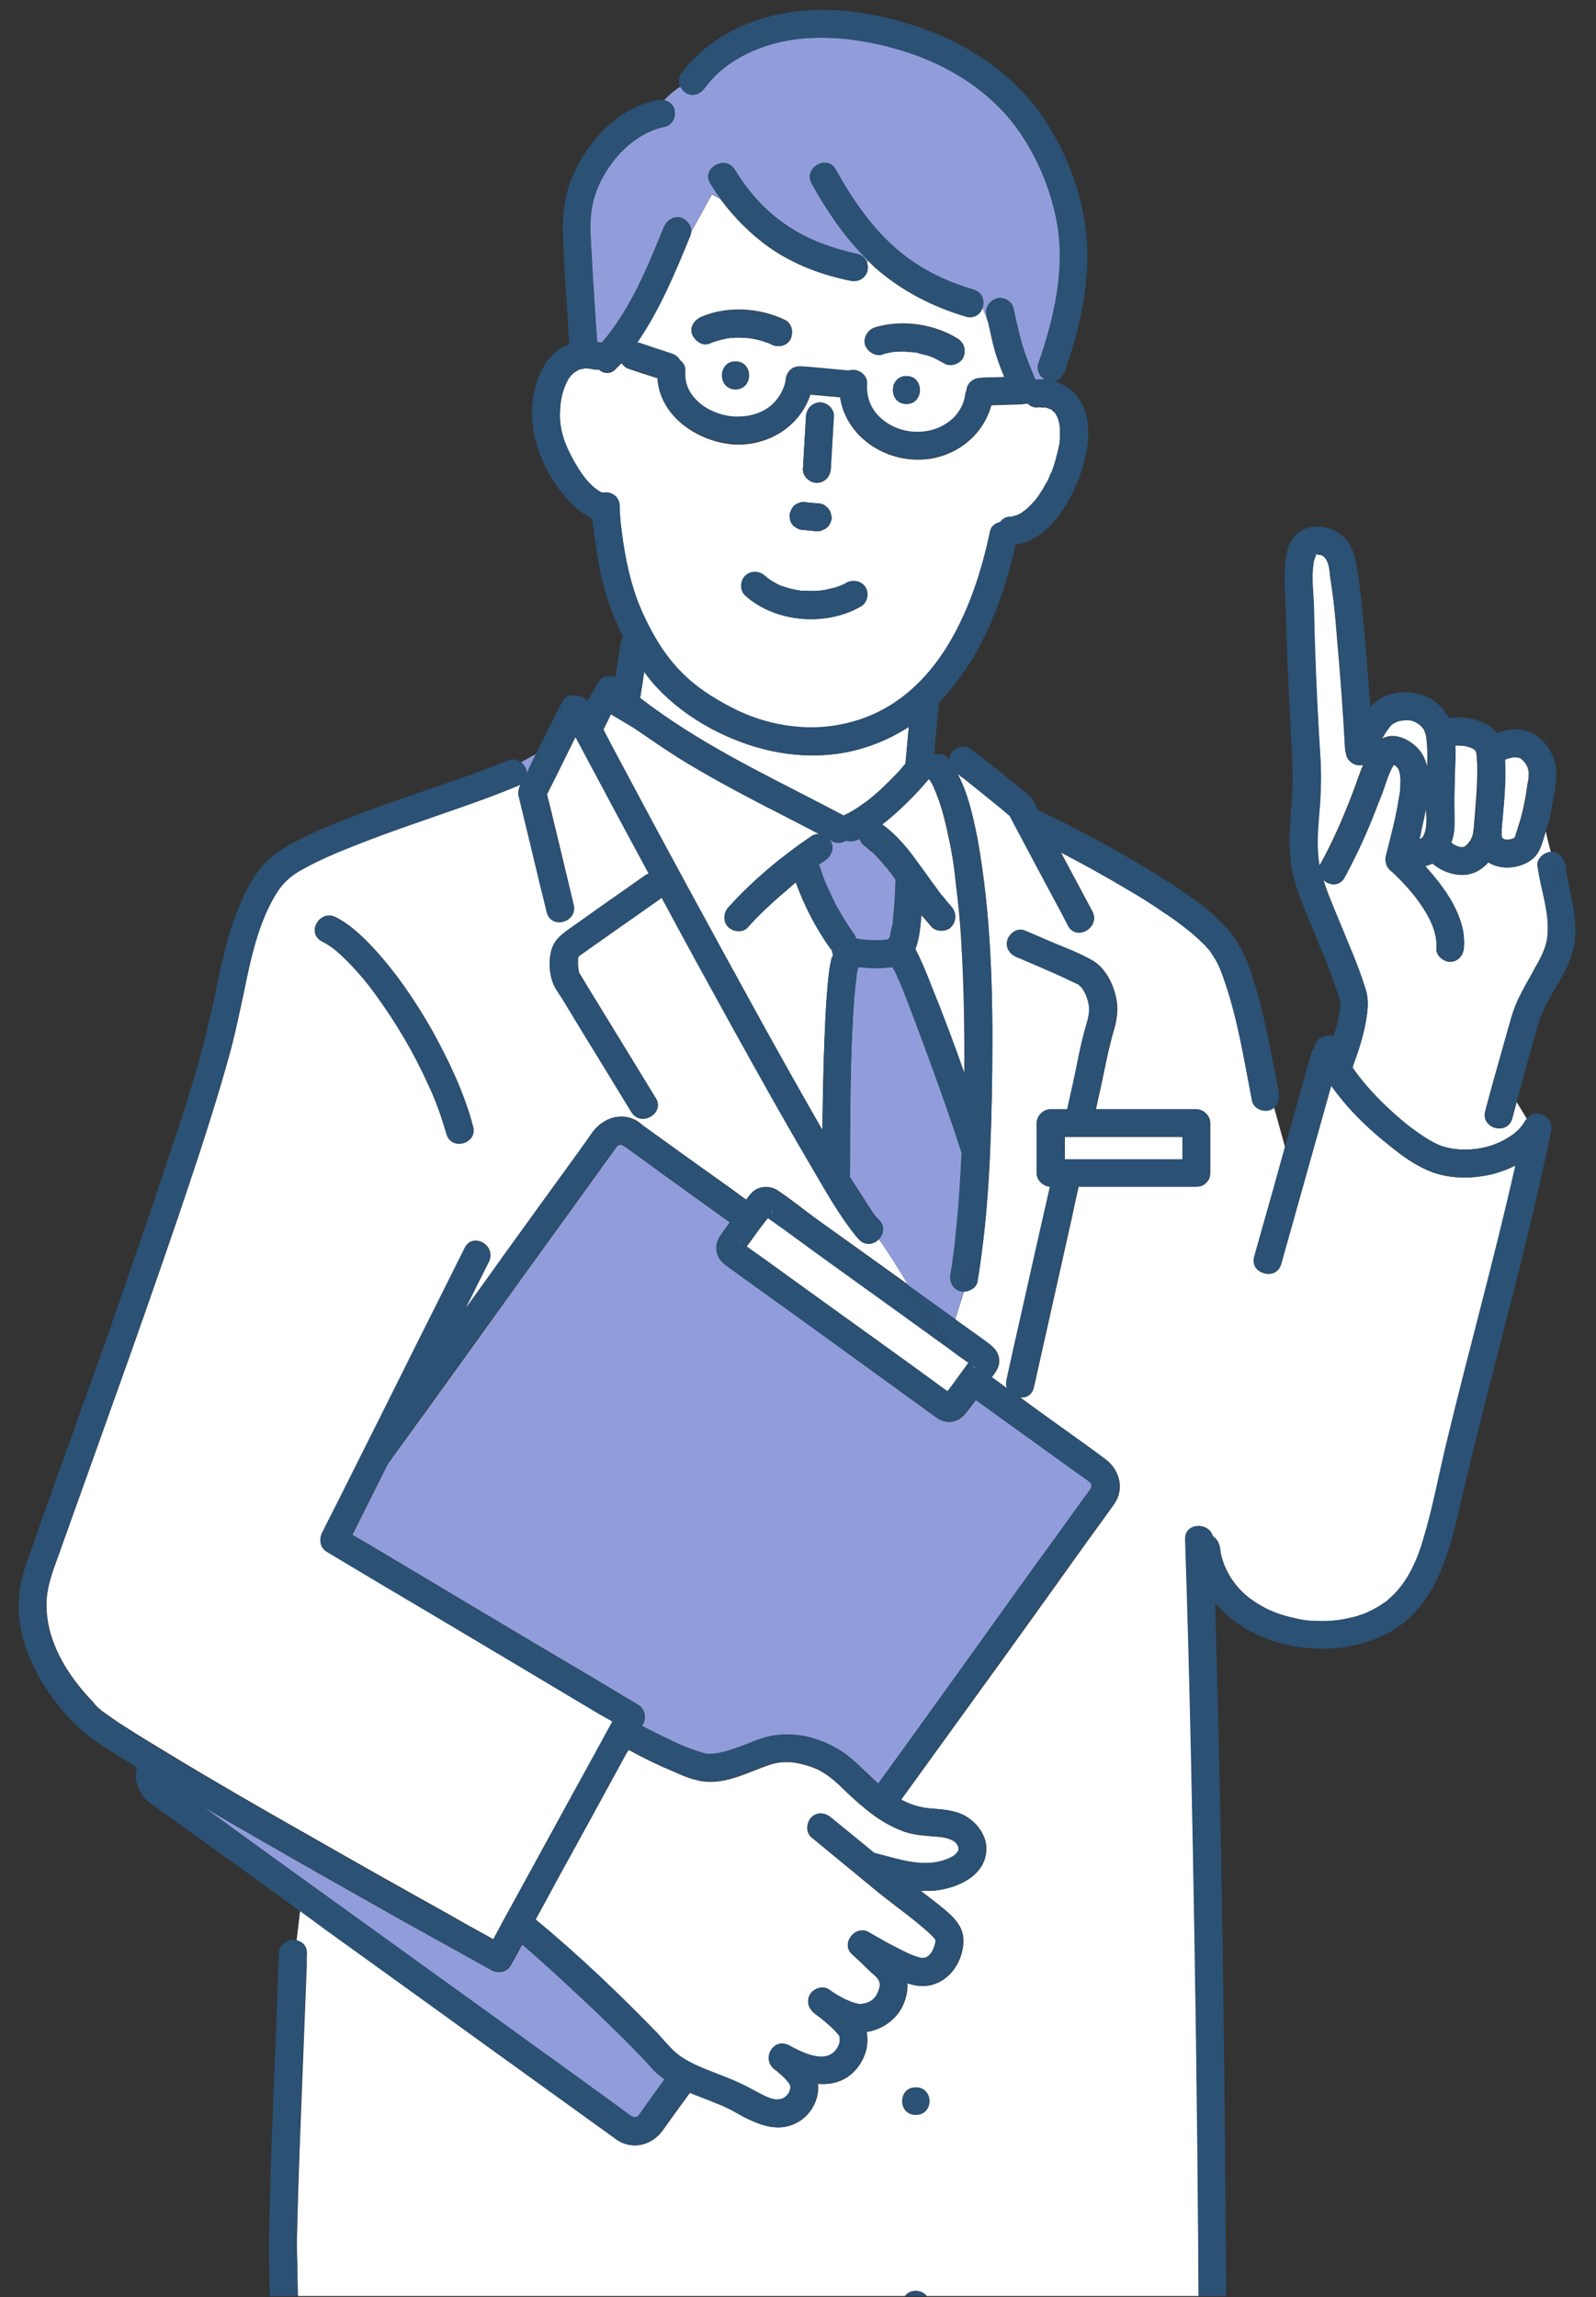 <svg version="1.2" xmlns="http://www.w3.org/2000/svg" viewBox="0 0 360 518" width="360" height="518"><rect x="0" y="0" width="360" height="518" fill="#333333" stroke="none"/><defs><clipPath clipPathUnits="userSpaceOnUse" id="cp1"><path d="m-5.43-40h364.82v557.75h-364.82z"/></clipPath><clipPath clipPathUnits="userSpaceOnUse" id="cp2"><path d="m4.22 1.62h351.14v894.3h-351.14z"/></clipPath></defs><style>.a{fill:#fff}.b{fill:#919dda}.c{fill:#2b5174}</style><g clip-path="url(#cp1)"><g clip-path="url(#cp2)"><path class="a" d="m148.4 458.6c1.7 1.9 3.4 4.1 5.5 5.4 3.8 2.5 8.4 3.7 12.6 5.6 2 0.8 3.8 2 5.8 2.9 1.5 0.8 3.4 1.5 4.7 0.5q0.9-0.7 1.2-1.8c0.3-0.8-0.1-1.3-0.7-2-0.5-0.7-1.3-1.3-2-1.9q-0.1-0.2-0.3-0.3-0.2-0.1-0.3-0.2c-3.4-2.3-0.4-7.4 3.1-5.5 2.8 1.5 7.8 4.1 10.3 1.3 0.7-0.8 1.3-1.8 1.1-2.9q0-0.3-0.1-0.6c-0.1-0.1-0.4-0.6-0.5-0.6q-0.5-0.6-1.1-1.2-1.3-1.2-2.8-2.4c-0.1 0-0.3-0.2-0.4-0.3-0.1-0.1-0.3-0.2-0.3-0.2q-0.2-0.1-0.4-0.3c-1.3-1-2-2.7-1.1-4.3 0.8-1.3 2.9-2.1 4.3-1.1 1.8 1.3 3.9 2.5 6.1 3.1q0.4 0.1 0.8 0.2 0 0 0 0c0 0 0 0 0.1 0 0.5-0.1 1-0.1 1.5-0.3 0.9-0.3 1.6-0.8 2.1-1.6 0.5-0.8 1-2.1 0.8-3-0.2-1-1.3-1.8-2-2.4q-2.1-2.1-4.2-4c-2.7-2.4 0.8-6.7 3.8-4.9q2.1 1.2 4.3 2.4c2.3 1.2 4.7 2.6 6.8 3.2 0.2 0.1 1 0.2 0.9 0.2 0.3 0 0.7-0.1 0.9-0.1 0.8-0.4 1.4-1.3 1.7-2.2 0.2-0.4 0.4-1.3 0.4-1.4 0-0.1 0-0.2 0.1-0.3q-0.1 0-0.1-0.1c-0.3-0.6-1.2-1.4-2.1-2.2-3.4-3-7.1-5.6-10.6-8.4l-15.3-12.6c-1.3-1.1-1.1-3.3 0-4.4 1.3-1.3 3.2-1.1 4.5 0q4.3 3.5 8.5 7 0.6 0.5 1.2 1c5 1.2 10.1 3.2 15.3 1.8 1-0.3 2-0.7 2.8-1.3 0.6-0.5 1-1.1 0.9-1.6-0.2-1.9-2.8-2.4-4.4-2.6-2.5-0.2-5-0.3-7.4-1-2.7-0.9-5.2-2.3-7.4-3.9-2.3-1.7-4.4-3.6-6.4-5.5-1.9-1.9-3.8-3.6-6.2-4.8-1.8-0.8-4-1.4-5.8-1.6-2.2-0.1-3.2 0-5.1 0.6-4.4 1.5-9 4-13.8 3.8-2.9-0.1-5.8-1.4-8.4-2.6-3.2-1.3-6.4-2.9-9.5-4.6q-0.2 0.4-0.5 0.8-8 14.7-16.1 29.4-2.2 4.1-4.4 8.1c9.7 8 18.9 16.7 27.6 25.7z"/><path fill-rule="evenodd" class="a" d="m135.1 83.4c1.1 0.9 2.7 1.1 3.9-0.3q0.6-0.6 1.2-1.2c0.4 0.6 1 1.1 1.7 1.3q3.2 1.1 6.4 2.1c0.5 8.5 8.9 14.2 16.9 14.9 7.8 0.6 15.2-3.9 17.6-11.2q3.3 0.3 6.7 0.6c1.1 7.8 8.3 13.4 16.1 14 8.2 0.7 15.9-4.4 18-12.2q3.1-0.1 6.2-0.2 0.6 0 1.2-0.1 0.4 0 0.8-0.1c0.5 0.6 1.3 0.9 2.1 0.9q0.5-0.1 1.1 0c0.1 0 0.6 0 0.7 0q0.2 0 0.5 0.1c0.1 0 0.6 0.3 0.6 0.2q0.2 0.1 0.4 0.2 0.1 0.1 0.2 0.2 0.2 0.2 0.4 0.4 0.1 0 0.2 0.1 0 0 0 0.1c0.2 0.2 0.6 1.2 0.6 1q0.2 0.8 0.4 1.6c0 0 0 0.1 0 0.1q0 0 0 0.1 0.1 0.4 0.1 0.9 0 1 0 2-0.1 0.5-0.1 1.1 0 0 0 0-0.1 0.2-0.1 0.5-0.2 1-0.5 2.1-0.5 2.2-1.3 4.2-0.1 0-0.1 0-0.1 0.3-0.2 0.6-0.2 0.4-0.4 0.9-0.6 1-1.2 2.1-0.5 0.9-1.1 1.7-0.2 0.2-0.3 0.4-0.4 0.4-0.7 0.8-0.8 0.9-1.6 1.6-0.2 0.2-0.4 0.3 0 0 0 0-0.4 0.3-0.8 0.6-0.4 0.2-0.8 0.4 0 0 0 0-0.2 0.1-0.3 0.1c-0.3 0.1-0.6 0.2-0.9 0.3q-0.2 0-0.4 0c-1.1 0-1.8 0.5-2.4 1.2-1 0.3-2 1-2.2 2.2-3.8 18.1-12.5 38.6-32.5 43.2-8 1.9-16.7 0.7-24.2-2.8-4.3-2-8.4-4.5-11.9-7.7-4-3.7-6.9-8.4-9.3-13.3-2.5-5.3-3.9-11-4.8-16.8-0.4-2.9-0.8-5.7-0.9-8.5 0-2.4-2.2-3.4-3.9-3-3.3-1.6-5.6-5.6-7.2-8.7-1.5-3-2.3-5.7-2.3-8.7 0-3 0.5-5.7 1.9-8.2q0.2-0.3 0.4-0.5 0 0 0-0.1c0.2-0.2 0.4-0.4 0.6-0.6q0.2-0.2 0.4-0.3 0-0.1 0.1-0.1 0.4-0.2 0.8-0.5c0.1 0 0.4-0.1 0.4-0.1 0.1 0 1-0.2 0.8-0.2 0.9 0 1.4 0 2.1 0.2q0.7 0.1 1.3 0zm46 22.3c-0.1 1.7 1.5 3.2 3.2 3.2 1.8-0.1 3-1.4 3.1-3.2q0.3-5.1 0.6-10.3l0.1-1.5c0.1-1.6-1.5-3.2-3.2-3.1-1.7 0.1-3 1.4-3.1 3.1q-0.3 5.2-0.6 10.3 0 0.8-0.1 1.5zm-3 10.7q0.1 0.4 0.1 0.8 0.2 0.8 0.8 1.4 0.3 0.2 0.7 0.5 0.7 0.4 1.5 0.4l2.8 0.3q0.2 0 0.4 0 0.7 0 1.2-0.3 0.6-0.2 1-0.6 0.5-0.4 0.7-1 0.3-0.6 0.3-1.2-0.1-0.5-0.2-0.9-0.2-0.8-0.8-1.3-0.3-0.3-0.6-0.5-0.7-0.5-1.6-0.5-1.4-0.1-2.8-0.2l-0.4-0.1q-0.6 0-1.2 0.3-0.5 0.2-1 0.7-0.4 0.4-0.6 1-0.3 0.5-0.3 1.2zm-10 13.4c-1.1 1.2-1.3 3.3 0 4.5 6.8 6.1 18.1 7 26 2.5 1.5-0.8 2-2.8 1.2-4.3-0.9-1.5-2.9-1.9-4.3-1.1q-0.5 0.3-1 0.5-0.1 0.1-0.1 0.1-0.3 0.1-0.5 0.2-1.2 0.4-2.4 0.6-0.6 0.2-1.2 0.3-0.1 0-0.2 0 0 0-0.1 0-0.3 0.1-0.6 0.1-1.4 0.1-2.9 0.1-0.7-0.1-1.3-0.1-0.3 0-0.6-0.1c-0.1 0-0.3 0-0.4 0q-1.4-0.3-2.8-0.7-0.3-0.2-0.7-0.3c-0.1 0-0.2-0.1-0.3-0.1q-0.6-0.3-1.3-0.7-0.5-0.3-1.1-0.7c-0.1-0.1-0.3-0.2-0.3-0.2q-0.3-0.3-0.6-0.5c-1.3-1.2-3.2-1.3-4.5 0z"/><path class="a" d="m349.8 192.1c-0.4-1.5-0.8-3-1.1-4.6q-0.2 0.6-0.4 1.2c-0.6 1.8-1 3.5-2.4 4.8-2.1 1.9-5.5 2.6-8.3 1.8-0.7-0.2-1.3-0.5-1.9-0.8-1.5 1.7-3.5 2.8-5.9 2.8-2.3 0-4.9-1-6.7-2.6q-0.7 0.4-1.6 0.6 1.6 1.8 3.1 3.7c3.1 4.1 6.1 9.3 5.6 14.7-0.1 1.7-1.3 3.2-3.1 3.2-1.6 0-3.3-1.5-3.1-3.2 0.3-4-2.3-8.2-4.8-11.5-1.7-2.1-3.7-4.3-5.8-6.1-0.8-0.8-1-2-0.8-3.1q1-3.8 1.9-7.6 0.6-2.6 1-5.2c0.2-1 0.2-1.1 0.3-1.8q0.1-1.3 0.1-2.6c0-0.8-0.1-1.4-0.4-2.2-0.1-0.2-0.4-0.7-0.8-1 0.2 0.1-0.1 0-0.3-0.1q0 0-0.1 0.1c-1.1 1.9-1.7 4-2.4 6q-1.2 3.1-2.4 6.1c-1.8 4.5-3.9 8.9-6.2 13.2-1.2 2.1-3.5 1.8-4.8 0.5q0.6 1.9 1.3 3.7c1.4 3.6 2.9 7 4.3 10.5 1.5 3.5 2.9 7.1 4 10.7 0.7 2.3 0.4 4.6 0 7-0.6 3.4-1.7 6.8-2.9 10q0 0.2-0.1 0.5c1 1.4 2.1 2.8 3.3 4.2 2.7 3.1 5.8 6 9 8.6 2.4 1.9 5.4 4.1 8 4.9 4.4 1.4 10.3 0.8 14.5-1.8 1.8-1 3.3-2.4 4.2-4.1q0.1-0.1 0.3-0.3l-2.3-3.8q-0.5 1.9-1 3.8-0.3 1-1.1 1.6c-2 1.5-5.8-0.1-5-3.3q0.9-3.3 1.8-6.7 1.5-5.3 3-10.6c0.7-2.4 1.3-4.9 2.3-7.2 1.2-2.7 2.8-5.3 4.2-7.9 1.2-2.1 2.4-4.4 2.7-6.7 0.7-5.4-1.5-11-2.2-16.2-0.2-1.7 1.5-3.1 3-3.2z"/><path fill-rule="evenodd" class="a" d="m336.9 264.7q2.6-0.7 5-1.9c-4.8 21.3-10.7 42.4-15.8 63.6-1.6 6.8-2.9 13.7-4.9 20.4-1.5 5.2-3.8 10.4-8 14q-0.2 0.1-0.4 0.3c-0.1 0-0.3 0.2-0.4 0.2q-0.6 0.4-1.2 0.8-1.3 0.8-2.6 1.4c-0.1 0.1-0.3 0.2-0.4 0.2q-0.3 0.1-0.5 0.2-0.7 0.3-1.4 0.5-1.5 0.4-3 0.7c-1.6 0.3-3.6 0.5-5.7 0.5-2.3-0.1-3.5-0.2-5.5-0.7q-1.8-0.4-3.5-0.9c-1.2-0.5-1.5-0.6-2.6-1.1-2-1-3.7-2.1-5.2-3.4-3.1-2.8-5.1-6.5-5.6-10.3-0.1-1.2-0.7-2.2-1.6-2.8q-0.2-0.6-0.6-1.1c-1.6-2-5.7-1.4-5.6 1.8 1 29.7 1.6 59.3 2.1 89q0.8 46.8 1 93.7c0.1 24.1 0.2 48.3 0 72.5-0.2 21-1.1 41.9-1.9 62.9-0.5 12.7-1 25.5-1.4 38.2-0.2 6.2-0.7 12.5-0.6 18.7q-9.4-0.4-18.8-0.7-17.8-0.7-35.6-1.4-4.1-0.1-8.1-0.3c-2.7-0.1-3.6 2.6-2.7 4.5l-5.8-1.6q1.3-17.8 2.5-35.7 2-28.6 4-57.3 0.5-6.5 0.9-13.1c0.2-1.7-1.5-3.2-3.1-3.2-1.8 0-3 1.5-3.1 3.2q-1.3 18-2.6 35.9-2 28.7-4 57.3-0.3 5.4-0.7 10.7c-11.1 3.2-22.3 4-33.9 4.4-17.5 0.7-35 0.1-52.5-0.8-10.7-0.5-21.4-1.1-32-1.8q-0.1-3.4-0.2-6.7-0.2-12.7-0.4-25.4-0.4-18-0.7-35.9l-0.8-40.9q-0.4-20.4-0.8-40.7-0.3-17.6-0.6-35.1-0.3-12.1-0.5-24.2c0-3.1-0.2-6.2-0.1-9.3q0.3-12.5 0.8-24.9 0.7-18.1 1.4-36.1 0-1.3 0-2.5c0.1-1.7-1-2.7-2.3-2.9l0.8-6.7q2.8 2 5.6 4.1 18.2 13.1 36.4 26.3 12.9 9.3 25.8 18.6 1.9 1.3 3.8 2.7c3.6 2.3 7.8 1.1 10.2-2.2q0.5-0.7 1-1.4 2.5-3.5 5-6.9 0-0.1 0.1-0.2c2.2 0.9 4.4 1.7 6.5 2.6 2.1 0.8 3.9 1.9 5.8 2.9 2.6 1.3 5.4 2.5 8.3 2.3 3.1-0.2 5.9-2.1 7.3-4.8 0.9-1.7 1.2-3.4 1-5 3.5 0.3 6.8-0.7 9.2-4 1.7-2.4 2.3-5.1 1.8-7.7 2.9-0.4 5.7-2.1 7.4-4.6 1.2-1.8 1.9-4.1 1.8-6.4 3.1 1.2 6.3 0.8 8.9-1.4 2.4-2 3.9-5.5 3.7-8.7-0.2-3.4-3.2-5.7-5.6-7.6q-2-1.6-4-3.1c1.1 0 2.2 0 3.3-0.1 5.2-0.6 11.5-3.4 11.5-9.5 0-3-2.2-5.9-4.8-7.3-2.4-1.3-5.2-1.5-7.8-1.7-2.4-0.2-4.6-0.9-6.6-2q11.5-15.9 23-31.8 9.5-13.2 19-26.5 2.5-3.4 5-6.9 0.5-0.7 1-1.4c2.4-3.4 1.3-7.7-1.9-10.1-4.9-3.7-10-7.2-14.9-10.8q-2.2-1.6-4.4-3.2c1.3 0.2 2.7-0.5 3.1-2.2q4.3-19.2 8.6-38.4 0.7-3.4 1.5-6.9h26.6c0.9 0 1.6-0.3 2.1-0.8q0.1-0.1 0.1-0.1 0 0 0.1-0.1c0.5-0.5 0.8-1.2 0.8-2.1v-11.2c0-1.7-1.4-3.1-3.1-3.1h-22.7q0.3-1.4 0.6-2.8c1.1-4.7 1.9-9.5 3.2-14.2 0.9-2.9 1.4-5.5 0.7-8.5-0.7-3.1-2.5-6.6-5.4-8.2-2.8-1.6-6-2.8-9-4q-3.1-1.4-6.2-2.7c-1.5-0.6-3.4 0.7-3.8 2.2-0.5 1.8 0.6 3.2 2.2 3.9q0.1 0.1 0.3 0.1c0.2 0.1 0.2 0.1 0.3 0.1q0.1 0.1 0.2 0.1 1.8 0.8 3.5 1.5c2.7 1.2 5.3 2.3 8 3.6 0.4 0.2 0.9 0.4 1.3 0.6q0.1 0.1 0.2 0.2 0.2 0.2 0.5 0.4c0.5 0.6 1.3 1.8 1.6 3 0.7 2.2 0.2 3.9-0.5 6-1.2 4.3-2 8.9-2.9 13.3q-0.6 2.7-1.2 5.4h-3.7c-1.7 0-3.2 1.4-3.2 3.1v11.2c0 1.6 1.4 3 3 3.1q-3.4 14.9-6.7 29.8-1.6 6.9-3.1 13.8c-0.2 0.7-0.1 1.3 0.1 1.9q-1.7-1.3-3.5-2.5c0.9-1.2 1.7-2.2 1.7-3.7 0-2.4-1.8-3.5-3.4-4.7q-2.5-1.8-4.9-3.5-0.8-0.6-1.6-1.2c0.6-2.1 1.3-4.2 1.9-6.3 1.4 0 2.9-0.8 3.1-2.3 2.6-15.5 3.1-31.5 3.3-47.3 0.2-17.5-0.2-35.3-3.3-52.5-1-4.9-2.1-10.1-4.5-14.6q0.3 0.2 0.6 0.4 0.1 0.1 0.3 0.2c0 0.1 0.2 0.2 0.3 0.3q1.3 1 2.5 2 2.7 2.1 5.4 4.3 0.9 0.8 1.8 1.5c0.2 0.2 0.6 0.6 0.9 0.8q0.2 0.3 0.3 0.6 4.9 9.1 9.7 18.2 1.6 2.9 3.2 5.9c1.9 3.6 7.3 0.4 5.4-3.2q-3.6-6.7-7.1-13.3 7.6 3.9 15 8.3 4.2 2.5 8.2 5.2 1.9 1.3 3.8 2.6 0.4 0.3 0.7 0.6c0.4 0.3 0 0 0.5 0.4q0.8 0.6 1.6 1.3 1.4 1.2 2.7 2.5 0.5 0.6 1 1.2 0.1 0 0.1 0.1 0.3 0.3 0.5 0.6 0.9 1.4 1.6 3 0.1 0.2 0.3 0.5c0 0.1 0.1 0.4 0.1 0.5q0.4 1 0.8 2c3 8.7 4.5 18.1 6.2 27.1 0.3 1.7 2.3 2.7 3.9 2.2q0.6-0.1 1.1-0.5l2.5 9q-2.7 9.4-5.4 18.9l-1.6 5.7c-0.8 2.8 2.2 4.4 4.3 3.7 0.8-0.3 1.5-1 1.8-2.1q5.6-19.9 11.2-39.9 0-0.1 0.1-0.3c0.8 1.2 1.6 2.2 2.4 3.2 3.1 3.7 6.5 7 10.2 9.9 3.1 2.6 6.5 5.1 10.4 6.5 4.3 1.5 9.2 1.4 13.6 0.3zm-130.4 251.9c-4 0-4 6.2 0 6.2 4.1 0 4.1-6.2 0-6.2zm0-45.9c-4 0-4 6.2 0 6.2 4.1 0 4.1-6.2 0-6.2z"/><path fill-rule="evenodd" class="a" d="m198.2 279.4c2.5 3.4 4.6 6.9 6.8 10.4q-10.4-7.5-20.8-14.9c-3-2.2-5.9-4.6-9-6.6-1.7-1-3.9-0.9-5.4 0.5-0.6 0.5-1 1.1-1.5 1.7q-1.3-0.9-2.6-1.9-10.4-7.4-20.8-14.9c-0.4-0.4-0.8-0.7-1.3-1-3.5-2-7.5-0.6-9.8 2.5q-1.6 2.1-3.1 4.3-8.3 11.5-16.6 23-4.6 6.3-9.1 12.6 0.6-1.3 1.3-2.7 2-3.9 4-7.9c1.1-2.3-0.6-4.4-2.5-4.7-1.1-0.2-2.3 0.2-2.9 1.5q-5.4 10.9-10.9 21.7-8.6 17.4-17.3 34.7-2 4-4 7.9c-0.7 1.6-0.4 3.4 1.1 4.3q11.4 6.8 22.8 13.6 17.9 10.6 35.9 21.3 2.8 1.7 5.7 3.4-4.3 7.8-8.6 15.6-8.1 14.7-16.1 29.4l-2.2 4.1q-5.5-3-10.9-6.1-15.3-8.5-30.5-17.2c-10.6-6-21.2-12.1-31.6-18.4-3.8-2.3-7.6-4.6-11.3-7q-1.8-1.2-3.6-2.5-0.1 0-0.1-0.1c-0.2-0.1-0.4-0.2-0.5-0.4-0.7-0.5-1.3-1.1-1.8-1.8-5.8-6-10.7-13.8-10.5-22.4 0.1-4.4 2-8.5 3.4-12.6 3.8-10.6 7.6-21.3 11.4-31.9 5-13.9 9.9-27.9 14.7-41.9 4-11.9 8.1-24 11.5-36.2 1.4-4.9 2.4-9.9 3.5-14.9 1.5-7.5 3.2-15.5 7.1-22.1 1.8-2.9 3.4-4.3 6.4-5.9 3.4-1.9 7-3.5 10.6-4.9 8.6-3.4 17.4-6.3 26.2-9.4q5.1-1.8 10.1-3.8 0.6-0.3 1.1-0.5 0.6-0.2 1-0.5c-0.4 0.7-0.6 1.5-0.5 2.3 0.1 0.6 0.2 1.2 0.4 1.8q2.2 9.3 4.5 18.7 0.7 3 1.5 6.1c0.9 3.9 7 2.2 6-1.7q-2.7-11.4-5.5-22.9-0.3-1-0.5-2c2.2-4.3 4.3-8.6 6.4-12.9q1.8 3.2 3.5 6.4 6.5 12.2 13.1 24.4-0.4 0.1-0.7 0.3-5.3 3.7-10.6 7.4-3.2 2.3-6.4 4.6c-1.8 1.3-3.5 2.4-4.2 4.7-0.7 2.4-0.6 6 0.5 8.2 0.6 1.1 1.3 2.1 2 3.2q4.4 7.2 8.9 14.5 3.3 5.4 6.6 10.8c2.1 3.5 7.6 0.3 5.4-3.1q-7-11.5-14-22.9-1.5-2.4-2.9-4.8c-0.1-0.1-0.2-0.4-0.4-0.6q0-0.4-0.1-0.7c0 0 0-0.1 0-0.2 0-0.1-0.1-0.3-0.1-0.4q0-0.6 0-1.1c0-0.5 0-0.6 0-0.7 0-0.2 0.1-0.3 0.1-0.5q0 0 0 0c0.1-0.1 0.2-0.1 0-0.1q0 0 0 0 0.4-0.2 0.8-0.5l5.7-4q5.9-4.2 11.9-8.4 0.2-0.1 0.4-0.3c5.3 9.8 10.6 19.6 16.1 29.4 5.4 9.9 11 19.8 16.7 29.6 3.4 5.8 6.8 12.1 11.1 17.4q0.3 0.4 0.7 0.7c1.4 1.5 3.2 1.1 4.3 0zm-97.5-23.8c1 3.9 7.1 2.3 6-1.6-2-7.6-5.5-14.9-9.3-21.8-3.9-6.8-8.4-13.4-13.8-19.1-2.3-2.4-4.9-4.8-7.9-6.3-3.6-1.8-6.7 3.6-3.1 5.4 2.4 1.3 3.7 2.5 5.8 4.6 2.3 2.3 4.5 4.9 6.4 7.6 4.6 6.3 8.6 13.1 11.8 20.2 1.7 3.5 3 7.3 4.1 11.1z"/><path class="a" d="m186 233.7c0.2-3.5 0.3-7 0.6-10.5 0.2-2.4 0.4-4.9 1.1-7.3q0.1-0.3 0.2-0.6-0.2-0.4-0.2-0.9-0.2-0.3-0.4-0.5c-3.3-4.6-5.9-9.7-7.8-14.9q-1.1 0.9-2.2 1.9c-3 2.5-5.9 5.2-8.6 8.2-1.1 1.3-3.2 1.1-4.4 0-1.3-1.2-1.1-3.3 0-4.5 5.5-6.1 12-11.5 18.8-16.1 0.5-0.3 1.1-0.5 1.7-0.4q-3.8-2-7.7-4c-7.5-3.8-14.9-7.7-22.1-12-4.1-2.4-11.8-7.8-11.8-7.8l-5.6-3.7c0 0-1 3.1-1.5 3.9 1.3 2.5 2.6 5 3.9 7.4q7.4 13.9 14.9 27.7 8.9 16.4 17.9 32.7c4.2 7.6 8.4 15.1 12.7 22.5 0.1-7 0.2-14 0.5-21.1z"/><path class="a" d="m211.1 178.7c-0.1-0.2-0.2-0.4-0.2-0.5q-0.2-0.3-0.3-0.7-0.4-0.8-0.8-1.5c-0.1 0-0.2-0.2-0.3-0.4q-3 3.7-6.5 6.9c-1.3 1.2-2.6 2.4-4 3.4 3.3 2.4 5.8 5.6 8.2 8.9 1.2 1.7 2.5 3.5 3.7 5.2q0.5 0.7 1 1.3c0 0.1 0.2 0.3 0.3 0.4 0.1 0.2 0.3 0.4 0.3 0.4q1 1.2 2.1 2.4c1.1 1.3 1.2 3.2 0 4.5-1.1 1.2-3.4 1.2-4.5 0q-1.2-1.4-2.3-2.7 0 0.3 0 0.7c-0.3 2.2-0.5 4.9-1.4 7.1q0.1 0.1 0.1 0.2c1.3 2.5 2.4 5.1 3.4 7.7 2.7 6.7 5.2 13.4 7.6 20.2 0.1-10.2-0.1-20.3-0.7-30.4q-0.4-6.3-1.2-12.5c-0.3-3.2-0.8-6.7-1.6-10.3-0.6-2.9-1.3-5.9-2.3-8.7q-0.2-0.5-0.4-1c0-0.1-0.1-0.4-0.2-0.6z"/><path class="a" d="m149.6 161.2c12.8 8.9 27 15.4 40.7 22.7 1.5-0.7 3-1.6 4.3-2.6q0.3-0.2 0.6-0.4c0.1 0 0.4-0.3 0.4-0.3q0.4-0.3 0.8-0.6 1.1-1 2.2-1.9 2.1-2 4.1-4.1 0.8-0.9 1.6-1.8 0-0.9 0.1-1.8 0.3-3.3 0.6-6.5c-4.9 3.2-10.5 5.3-16.3 6.1-9.9 1.3-19.6-1.1-28.3-5.7-4.7-2.6-9.1-5.8-12.7-9.8q-1.2-1.4-2.4-3-0.4 2.9-0.9 5.9 2.6 2 5.2 3.8z"/><path class="b" d="m130.6 219.5c0.1 0.2 0.1 0.3 0 0z"/><path class="b" d="m341.7 188.8q0 0 0 0 0 0 0 0.1 0-0.1 0 0 0-0.1 0-0.1z"/><path class="b" d="m341.6 188.9q0 0 0.1 0-0.1 0-0.1 0c0 0.1-0.1 0.1 0 0z"/><path class="a" d="m328.1 174c-0.1 2.9-0.2 5.8-0.2 8.8 0.1 2.3 0.2 4.6-0.6 6.9q0 0.1-0.1 0.2c0.1 0.1 0.3 0.3 0.4 0.3q0.1 0.1 0.1 0.1 0 0.1 0.2 0.1c0.6 0.4 1.5 0.7 1.9 0.6 0.3 0 0.4 0 0.7-0.2 0.2-0.1 0.6-0.6 0.8-0.8 0.6-0.7 1-1.9 1-2.4q0-0.3 0.1-0.6c0.4-4.9 0.9-9.8 0.8-14.7q-0.1-0.9-0.1-1.8-0.1-0.3-0.1-0.7 0-0.1-0.1-0.2 0-0.1 0-0.2 0 0 0 0-0.1-0.1-0.1-0.1 0 0-0.1-0.1-0.1-0.1-0.1-0.1 0 0-0.1-0.1-0.3-0.2-0.6-0.3-0.1-0.1-0.2-0.1-0.4-0.2-0.8-0.3-0.3-0.1-0.7-0.1c-0.1 0-0.3-0.1-0.4-0.1q-0.7 0-1.5 0c0 0-0.1 0-0.2 0 0.1 2 0 4 0 5.9z"/><path class="a" d="m312.9 166.1c2.3-0.6 4.9 0.7 6.5 2.3 1.4 1.3 2.2 3.1 2.5 5 0.1-2.4 0.1-4.8-0.2-7.2-0.1-0.6-0.3-1.2-0.6-1.8-0.4-0.5-0.8-0.9-1.2-1.2-1.2-0.8-2.2-1-3.7-0.8 0 0-0.6 0.1-0.6 0.1-0.2 0.1-1.2 0.4-0.9 0.3-0.9 0.4-1 0.6-1.5 1.3-0.6 0.8-1.1 1.7-1.6 2.5q0.6-0.3 1.3-0.5z"/><path class="a" d="m338.7 187.2c0 0 0 0.1 0 0.1 0 0.4 0 0.8 0 1.1 0 0.1 0 0.3 0.1 0.4q0 0 0 0 0 0 0 0.1 0 0 0.1 0.1 0 0 0.1 0.1c0.1 0 0.3 0.1 0.4 0.2 0.1 0 0.2 0 0.2 0q0 0 0 0 0.3 0 0.7 0 0 0 0.1 0c0.1 0 0.5-0.1 0.8-0.2q0.1 0 0.2-0.1c0 0 0.1-0.1 0.2-0.1q0 0 0.1-0.1 0 0 0 0 0.2-0.8 0.5-1.6 0.4-1.3 0.8-2.6c0.5-1.8 0.9-3.7 1.2-5.5q0.2-1.3 0.4-2.7 0.1-0.2 0.1-0.4 0 0 0-0.1 0.1-0.4 0.1-0.9 0-0.6 0-1.1 0 0 0 0-0.1-0.2-0.1-0.4c0-0.1-0.2-0.5-0.2-0.6-0.1-0.2-0.3-0.5-0.3-0.6-0.1-0.1-0.3-0.4-0.4-0.5 0-0.1-0.2-0.2-0.2-0.2q-0.2-0.2-0.4-0.4 0-0.1-0.1-0.1-0.2-0.1-0.4-0.2 0 0 0 0c-0.2-0.1-0.5-0.1-0.5-0.2q-0.4 0-0.8 0-0.1 0-0.1 0-0.2 0.1-0.4 0.1-0.5 0.2-1 0.3-0.1 0.1-0.2 0.1c-0.1 0-0.2 0.1-0.2 0.1q-0.1 0-0.1 0c0.4 5.3-0.3 10.6-0.7 15.9z"/><path class="b" d="m341.7 188.8q0 0 0.1 0 0 0 0 0 0 0-0.1 0 0 0 0 0z"/><path class="b" d="m341.4 189.1c0 0-0.1 0-0.2 0q0.2 0 0.2 0z"/><path class="b" d="m343.2 171.2c0.1 0.1 0.3 0.2 0 0z"/><path class="b" d="m341.8 188.8c0 0 0.1-0.1 0.1-0.1q0 0 0 0 0 0-0.1 0.1z"/><path class="a" d="m320 189.2q0.2 0 0.5-0.1c-0.2 0.1 0.1 0 0.2-0.2 0.3-0.2 0.2 0 0.4-0.5 0.7-1.4 0.7-3.1 0.6-5q-0.1-0.9 0-1.7c-0.4 1.8-0.7 3.5-1.1 5.1q-0.3 1.2-0.6 2.4z"/><path class="b" d="m302.3 225.7c-0.1-0.3-0.1-0.1 0 0z"/><path class="a" d="m297.9 194.7c2.8-5.1 5.1-10.4 7.2-15.9 0.8-2.1 1.5-4.3 2.4-6.4-0.8 0.2-1.7 0.1-2.4-0.3-0.9-0.5-1.4-1.3-1.5-2.2q-0.2-0.5-0.2-1.1-0.7-12.3-1.8-24.6-0.3-3.9-0.7-7.9c-0.3-2.4-0.6-4.5-0.9-6.4-0.1-1.2-0.2-2.4-0.7-3.4-0.2-0.5-0.7-1.1-1.3-1.4 0.1 0.1-0.8-0.1-0.7-0.1-0.1 0-0.3-0.1-0.4-0.1q0 0 0.1 0.1-0.1 0-0.1-0.1 0 0.1-0.1 0.1 0 0.1 0 0.1c-0.3 0.6-0.6 1.4-0.6 1.9-0.4 3.2 0 6.5 0.1 9.6q0.1 5.5 0.3 11c0.3 7.6 0.7 15.2 1.2 22.7 0.2 3.6 0.2 7.1-0.1 10.7-0.3 3.7-0.7 7.3-0.5 10.9q0.1 1.7 0.4 3.4 0.1-0.3 0.3-0.6z"/><path class="b" d="m296.8 125.1q0-0.1 0-0.1 0 0 0 0.1 0-0.1 0-0.1 0 0 0.1-0.1c-0.4-0.1-0.3 0.3-0.1 0.2z"/><path class="b" d="m314.7 172.1c0 0 0 0 0 0 0.2-0.1-0.1-0.1 0 0z"/><path class="b" d="m296.9 124.9q0 0 0 0z"/><path class="b" d="m327.2 189.9q0 0 0.1 0.1 0-0.1-0.1-0.1z"/><path class="b" d="m314 172.2c0 0-0.1 0-0.1 0 0 0-0.3 0.1 0.1 0z"/><path class="b" d="m130.5 215.7q0 0 0 0 0 0 0 0-0.1 0.1-0.3 0.2c-0.1 0 0.1-0.1 0.2-0.1 0 0 0 0 0.1-0.1z"/><path class="b" d="m130.4 215.8c0 0 0.1-0.1 0.1-0.1q0 0-0.1 0.1z"/><path class="b" d="m130.5 215.6q0 0 0 0c0.1 0.1 0.1-0.8 0 0.1z"/><path class="b" d="m118.7 173.5q0.1 0.5 0.1 0.9 0.7-1.4 1.3-2.8 0.4-0.8 0.8-1.6l-3.4 1.9c0.6 0.4 1 1 1.2 1.6z"/><path class="b" d="m152.1 24.8c0.5 1.5-0.5 3.5-2.2 3.8-4 0.8-7.3 3.1-10.1 6-2.6 2.9-4.7 6.3-5.8 10.1-1.3 4.4-0.7 9-0.5 13.5q0.5 9.5 1.2 18.9 0.4 0.1 0.8 0.1 0.1 0.1 0.2 0.1c6.5-7.5 10.3-16.9 14-26 0.7-1.6 2.1-2.7 3.9-2.2 1.3 0.4 2.5 1.8 2.3 3.3l4.7-8.7 2 1.2q-1.2-1.7-2.3-3.5c-2.2-3.4 3.3-6.6 5.4-3.2 3 4.9 6.8 9.3 11.6 12.5 4.9 3.4 10.4 5.3 16.2 6.6 1 0.2 1.7 1 2.1 1.9l0.4-0.3c-5.3-5.1-9.4-11.2-12.9-17.5-2-3.5 3.5-6.7 5.4-3.2 3.5 6.3 7.6 12.4 12.9 17.2 5.2 4.8 11.5 8 18.2 9.9 2.1 0.7 2.6 2.6 2 4.2l0.1 0.1 1.2 3.2q-0.2-0.8-0.3-1.6c-0.4-1.7 0.5-3.3 2.2-3.9 1.5-0.5 3.5 0.6 3.8 2.2 0.6 2.7 1.2 5.4 1.9 8 0.8 2.7 1.9 5.3 2.9 7.8q0.1 0.2 0.1 0.3 0.2 0 0.4 0 0.9-0.1 1.8 0c-1.2-0.7-1.9-2.2-1.5-3.6 3.5-9.9 6.1-20.7 4.3-31.3-1.4-8.2-5-16.6-10.2-23.2-5.5-6.9-13.1-11.8-21.3-14.9-8.2-3-17.4-4.7-26.2-3.9-8.2 0.8-16.8 4.3-21.8 11.1-1 1.4-2.7 2.1-4.2 1.1-0.6-0.3-1-0.8-1.3-1.4-1.4 0.9-2.6 1.9-3.7 3.1 1.1 0.2 2.1 1 2.4 2.2z"/><path class="b" d="m216.6 291.1c-1.7-0.4-2.5-2.1-2.2-3.8q0.2-1.2 0.4-2.4 0.1-0.5 0.1-1c0 0 0.1-0.7 0.2-0.9q0.3-2.7 0.6-5.4 0.6-6.3 1-12.6 0.1-2.6 0.2-5.1-1.1-3.6-2.4-7.2-3.5-10.2-7.3-20.3-1.7-4.7-3.6-9.4-0.4-1-0.8-1.9-0.1-0.2-0.2-0.4-0.2-0.4-0.3-0.8-0.5-1-0.9-1.9-1.1 0.2-2.1 0.2-1.7 0.1-3.4 0-1.1 0-2.3-0.2-0.1 0.5-0.2 1-0.1 0.4-0.2 0.8 0 0.2 0 0.3-0.3 2.4-0.5 4.7c-1 13.3-0.9 26.8-1 40.1q0 0.2-0.1 0.3 1.7 2.7 3.4 5.3 1 1.7 2.1 3.2 0.2 0.3 0.4 0.6 0.1 0 0.1 0c0.2 0.3 0.4 0.6 0.7 0.8 1.4 1.4 1 3.2-0.1 4.3 2.4 3.5 4.6 7 6.7 10.5q5.3 3.8 10.6 7.6 0.9-3.2 1.8-6.3-0.4 0-0.7-0.1z"/><path class="c" d="m206.6 470.7c-4 0-4 6.2 0 6.2 4.1 0 4.1-6.2 0-6.2z"/><path class="c" d="m206.6 522.8c4.1 0 4.1-6.2 0-6.2-4 0-4 6.2 0 6.2z"/><path fill-rule="evenodd" class="c" d="m329.8 197.3c-2.3 0-4.9-1-6.7-2.6q-0.7 0.4-1.6 0.6 1.6 1.8 3.1 3.7c3.1 4.1 6.1 9.3 5.6 14.7-0.1 1.7-1.3 3.1-3.1 3.1-1.6 0-3.3-1.4-3.1-3.1 0.3-4-2.3-8.3-4.8-11.5-1.7-2.2-3.7-4.3-5.8-6.2-0.8-0.7-1-2-0.8-3q1-3.8 1.9-7.7 0.6-2.6 1-5.2c0.2-0.9 0.2-1 0.3-1.7q0.1-1.3 0.1-2.7c-0.1-0.8-0.1-1.4-0.4-2.2-0.1-0.2-0.4-0.7-0.8-0.9 0.2 0.1-0.1 0-0.3-0.2q0 0.1-0.1 0.2c-1.1 1.8-1.7 4-2.4 6q-1.2 3-2.4 6.1c-1.8 4.5-3.9 8.9-6.2 13.1-1.2 2.1-3.5 1.9-4.8 0.6 0.4 1.3 0.8 2.5 1.3 3.7 1.4 3.5 2.9 7 4.3 10.5 1.5 3.5 2.9 7 4 10.7 0.7 2.3 0.4 4.6 0 7-0.6 3.4-1.7 6.8-2.9 10q0 0.2-0.1 0.4c1 1.5 2.1 2.9 3.3 4.3 2.7 3.1 5.8 6 9 8.6 2.4 1.8 5.4 4 8 4.9 4.4 1.4 10.3 0.8 14.5-1.8 1.8-1 3.3-2.4 4.2-4.1q0.2-0.2 0.3-0.3c1.9-2.7 6.1-0.5 5.5 2.7-2.6 12.7-5.7 25.3-8.9 37.9-3.9 15.2-7.9 30.5-11.5 45.9-2.6 11.4-5.7 24.3-17.3 29.9-12.4 6-29.6 3.1-38.1-7.3 0.8 28.3 1.4 56.7 1.8 85q0.6 45.8 0.8 91.7c0.1 22.9 0.2 45.8-0.1 68.7-0.3 21.6-1.2 43.1-2 64.6-0.5 12.3-1 24.5-1.3 36.8-0.2 3.9-0.3 7.9-0.4 11.9q0 1.8 0 3.6 0.1 0.6 0.1 1.1 0 0-0.1-0.1c-0.1-0.4-0.1-1-0.8-1.6q-0.1-0.1-0.2-0.1c1.9 1.7 1.2 5.6-2 5.5q-4.1-0.2-8.1-0.3-4.5-0.2-8.9-0.4-13.4-0.5-26.7-1-11.1-0.4-22.2-0.8c-1.4-0.1-2.3-0.8-2.7-1.8-0.9-1.9 0-4.6 2.7-4.5q4.1 0.2 8.1 0.3 17.8 0.7 35.6 1.4 9.4 0.3 18.9 0.7c-0.2-6.2 0.3-12.5 0.5-18.7 0.5-12.7 1-25.5 1.4-38.2 0.8-21 1.7-42 1.9-62.9 0.2-24.2 0.1-48.4 0-72.5q-0.2-46.9-1-93.7c-0.5-29.7-1.1-59.3-2.1-89-0.1-3.3 4-3.9 5.7-1.8q0.3 0.4 0.5 1.1c0.9 0.6 1.5 1.6 1.7 2.8 0.4 3.8 2.4 7.5 5.5 10.3 1.5 1.3 3.2 2.4 5.2 3.4 1.2 0.5 1.4 0.6 2.6 1q1.7 0.6 3.5 1c2 0.5 3.3 0.6 5.5 0.6 2.1 0.1 4.1-0.1 5.7-0.4q1.5-0.3 3-0.7 0.7-0.3 1.4-0.5 0.2-0.1 0.5-0.2c0.1 0 0.3-0.1 0.4-0.2q1.4-0.6 2.7-1.4 0.6-0.4 1.2-0.8c0 0 0.2-0.2 0.3-0.2q0.2-0.2 0.4-0.4c4.2-3.5 6.5-8.7 8-13.9 2-6.7 3.3-13.6 4.9-20.4 5.1-21.3 11-42.3 15.8-63.6q-2.4 1.2-4.9 1.9c-4.4 1.1-9.4 1.2-13.6-0.3-3.9-1.4-7.3-4-10.4-6.5-3.7-3-7.2-6.2-10.2-9.9-0.8-1-1.7-2.1-2.5-3.2q0 0.1 0 0.3-5.6 19.9-11.2 39.9c-0.3 1.1-1 1.7-1.8 2-2.1 0.8-5.1-0.8-4.3-3.6l1.6-5.7q2.7-9.5 5.3-19 3-10.5 5.9-21 0.3-0.8 0.7-1.2c0.1-2.3 2.6-3.5 4.4-2.8q0.6-1.8 1-3.5 0.2-0.9 0.3-1.9 0.1-0.2 0.1-0.5 0 0 0-0.3 0.1-0.3 0.1-0.6 0-0.5 0-1 0 0 0-0.1c-0.2-0.8-0.5-1.7-0.8-2.5q-1.1-3.2-2.3-6.3c-1.7-4.2-3.5-8.4-5.2-12.7-1.5-3.7-2.7-7.3-3-11.3-0.3-3.8 0-7.6 0.3-11.4 0.7-7.8-0.2-15.5-0.5-23.3-0.4-7.8-0.6-15.6-0.9-23.4-0.1-5.1-1.3-14.7 5.7-16 3.5-0.7 6.9 0.9 8.8 3.8 1.3 2.2 1.6 4.8 2 7.3 0.7 5.4 1.2 10.8 1.7 16.3q0.5 6.5 1 13.1c1.4-1.5 3-2.6 5.1-3 4-0.9 8.4 0.2 11.1 3.3q0.9 1 1.5 2.2c2.4-0.3 4.9-0.1 7.2 0.8q2.3 0.9 3.6 2.6c2-0.7 4-1.1 6.2-0.6 2.5 0.5 4.7 2.4 5.9 4.7 2.3 3.8 1.1 8.1 0.4 12.3-0.3 1.9-0.8 3.9-1.4 5.7q-0.2 0.7-0.4 1.3c-0.5 1.7-1 3.5-2.3 4.7-2.2 2-5.6 2.7-8.4 1.9-0.7-0.2-1.3-0.5-1.9-0.9-1.5 1.7-3.5 2.9-5.9 2.9zm9-9.9c-0.1 0.3 0 0.7-0.1 1 0.1 0.2 0.1 0.3 0.1 0.4q0 0 0 0 0 0.1 0.1 0.1 0 0.1 0 0.1 0.1 0 0.1 0.1c0.2 0.1 0.4 0.1 0.4 0.2 0.1 0 0.2 0.1 0.3 0.1q0 0 0 0 0.3-0.1 0.7 0 0 0 0 0c0.2-0.1 0.6-0.2 0.9-0.2q0-0.1 0-0.1 0.2 0 0.2 0 0 0-0.1 0 0.1 0 0.1-0.1c0 0 0.1 0 0.2-0.1-0.1 0.1-0.1 0.1 0 0q0 0 0 0 0-0.1 0.1-0.1 0 0 0 0 0 0-0.1 0 0 0 0 0 0.3-0.8 0.6-1.6 0.4-1.3 0.8-2.6c0.5-1.8 0.9-3.6 1.2-5.5q0.2-1.3 0.4-2.7 0-0.2 0.1-0.4 0 0 0-0.1c0-0.3 0.1-0.6 0.1-0.9 0-0.4 0-0.7 0-1.1q0 0 0 0-0.1-0.2-0.1-0.4c-0.1-0.1-0.2-0.5-0.2-0.6-0.1-0.2-0.3-0.5-0.4-0.6 0-0.1-0.2-0.4-0.3-0.5-0.1-0.1-0.2-0.2-0.2-0.2q-0.2-0.2-0.4-0.4c0.1 0.1 0.2 0.1 0 0q0 0 0 0-0.1 0-0.1-0.1-0.2-0.1-0.4-0.2 0 0 0 0c-0.2 0-0.5-0.1-0.6-0.1q-0.4 0-0.8 0 0 0 0 0-0.2 0-0.5 0.1-0.4 0.1-0.9 0.2-0.1 0.1-0.2 0.1c-0.1 0.1-0.2 0.1-0.2 0.1q-0.1 0-0.1 0c0.3 5.3-0.3 10.6-0.8 15.9 0 0 0 0.1 0 0.1zm3.1 1.4q0 0-0.1 0.1 0 0 0 0 0.1 0 0.1 0 0-0.1 0-0.1zm0.1 0q0 0 0 0-0.1 0-0.1 0 0.1 0 0.1 0zm1.4-17.5q0 0 0 0 0 0-0.1 0 0 0 0.1 0zm-1.9 17.8q-0.1 0.1-0.1 0.1 0 0-0.1 0 0.1 0 0.2-0.1zm-14 0.6q0 0 0 0zm0 0q-0.1 0.1-0.1 0.3c0.1 0 0.3 0.2 0.3 0.3q0.1 0 0.1 0.1 0.1 0 0.2 0.1c0.6 0.3 1.5 0.6 1.9 0.6 0.4-0.1 0.4 0 0.8-0.3 0.1-0.1 0.6-0.5 0.8-0.8 0.5-0.7 0.9-1.8 0.9-2.4q0.1-0.3 0.1-0.6c0.5-4.9 0.9-9.8 0.8-14.6q0-0.9-0.1-1.8 0-0.4-0.1-0.7 0-0.1 0-0.2-0.1-0.2-0.1-0.2 0 0 0-0.1-0.1 0-0.1-0.1 0 0-0.1-0.1 0-0.1-0.1-0.1 0 0 0 0-0.3-0.3-0.7-0.4-0.1-0.1-0.2-0.1-0.4-0.1-0.8-0.2-0.3-0.1-0.7-0.2c-0.1 0-0.3 0-0.4 0q-0.7-0.1-1.4-0.1c0 0-0.1 0.1-0.2 0.1 0.1 1.9 0 4-0.1 5.9 0 2.9-0.2 5.8-0.1 8.8 0 2.3 0.2 4.6-0.6 6.8zm0 0q0 0 0 0 0 0 0 0zm-0.1 0.4q0-0.1 0-0.1 0 0 0 0.1zm-22.2-11.2c0.8-2.1 1.5-4.3 2.4-6.4-0.9 0.2-1.8 0.1-2.4-0.3-0.9-0.5-1.4-1.3-1.5-2.2q-0.2-0.5-0.3-1.1-0.6-12.3-1.7-24.5-0.3-4-0.8-8c-0.2-2.4-0.5-4.4-0.8-6.4-0.1-1.2-0.2-2.4-0.7-3.4-0.2-0.5-0.7-1.1-1.3-1.4 0 0-0.8-0.1-0.8-0.1 0 0-0.3-0.1-0.3-0.1q0-0.1 0 0 0 0 0 0c-0.4-0.1-0.3 0.2-0.1 0.1q0 0 0 0 0 0.1 0 0.1c-0.3 0.6-0.6 1.4-0.6 2-0.5 3.1 0 6.4 0.1 9.5q0.1 5.5 0.3 11 0.4 11.4 1.1 22.7c0.3 3.6 0.2 7.1 0 10.7-0.3 3.7-0.7 7.3-0.5 11q0.1 1.6 0.4 3.3 0.1-0.3 0.3-0.6c2.8-5.1 5.1-10.4 7.2-15.9zm-8.2-53.8q0 0 0 0 0 0 0 0zm1.1 0.1q0 0 0 0 0 0 0 0zm-1.2-0.1q0 0 0.1 0-0.1 0-0.1 0zm25.2 48.4c0-2.4 0-4.8-0.3-7.2-0.1-0.6-0.3-1.2-0.6-1.8-0.3-0.6-0.7-1-1.2-1.2-1.1-0.8-2.1-1-3.6-0.8-0.1 0-0.7 0.1-0.7 0.1-0.1 0-1.1 0.4-0.8 0.3-0.9 0.4-1.1 0.6-1.6 1.3-0.6 0.8-1.1 1.6-1.6 2.5q0.6-0.4 1.4-0.5c2.3-0.6 4.8 0.7 6.4 2.2 1.5 1.4 2.2 3.2 2.6 5.1zm-7.2-1.4c-0.1 0-0.1 0-0.1 0 0.3 0 0-0.1 0.1 0zm6.9 11.3q0-0.8 0-1.6c-0.3 1.7-0.7 3.4-1.1 5.1q-0.2 1.2-0.5 2.4 0.2 0 0.5-0.1c-0.2 0 0-0.1 0.2-0.2 0.2-0.3 0.1-0.1 0.3-0.6 0.7-1.4 0.7-3.1 0.6-5zm-7.7-11.1q0 0 0 0c-0.1 0-0.3 0.1 0 0zm27.3-1.5c-0.3 0-0.2 0 0 0z"/><path class="c" d="m341.6 188.9q0 0 0.1 0 0 0 0 0-0.1 0-0.1 0z"/><path class="c" d="m353.1 195.2c-0.2-1.6-1.3-3.1-3.1-3.1q-0.1 0-0.2 0c0.7 2.8 1.7 5.5 2.3 8.6-0.7-3.1-1.6-5.8-2.3-8.6-1.5 0.1-3.2 1.5-3 3.1 0.7 5.3 2.9 10.9 2.2 16.2-0.3 2.4-1.5 4.7-2.7 6.7-1.4 2.7-3 5.2-4.2 8-1 2.3-1.6 4.8-2.3 7.2q-1.5 5.3-2.9 10.6-1 3.3-1.9 6.7c-0.8 3.1 3 4.8 5 3.3 0.5-0.4 0.9-0.9 1.1-1.7q0.5-1.8 1-3.7 1.7-6.2 3.4-12.4c0.7-2.3 1.2-4.6 2-6.8 2-5.2 5.9-9.5 7.3-14.9 1.7-6.5-0.9-12.8-1.7-19.2z"/><path class="c" d="m296.9 124.9q0 0.1-0.1 0.1 0.1 0 0.1-0.1z"/><path class="c" d="m296.9 125c0 0 0-0.1 0-0.1q0 0 0 0 0 0 0 0.1z"/><path class="b" d="m143.9 477.3c0.2-0.1 0.3-0.3 0 0z"/><path class="b" d="m246.1 334.5c0 0 0 0 0-0.1-1.5-1.2-3.2-2.2-4.7-3.4q-10.7-7.7-21.3-15.3-0.9 1.3-1.9 2.5c-1.3 1.9-3.1 2.8-5.1 2.3q-0.7-0.1-1.2-0.5-0.5-0.2-0.9-0.5-13.7-9.9-27.4-19.9-7.7-5.5-15.3-11-2-1.4-4-2.9-0.4-0.2-0.7-0.5c-2-1.5-2.7-4-1.2-6.2q1.1-1.7 2.3-3.3-7.7-5.5-15.3-11-3.8-2.8-7.5-5.5c-0.4-0.2-0.7-0.5-1.1-0.7-0.7-0.5-0.8-0.4-1.4-0.2 0 0-0.1 0.1-0.2 0.2q-0.1 0.1-0.1 0.1c-3.5 4.9-7.1 9.8-10.6 14.7q-10.8 14.9-21.5 29.8-9.7 13.5-19.5 27-4 8-8 16 2.9 1.7 5.8 3.4 17.9 10.7 35.9 21.4 11.4 6.7 22.7 13.5c1.5 0.9 2 2.8 1.2 4.3q-0.2 0.2-0.3 0.5 2 1 4 2c3.3 1.6 5.6 2.8 8.9 3.8 0.6 0.2 1.3 0.4 1.9 0.5q0 0 0 0c0.2 0 0.5 0 0.7 0 2.7-0.1 5.4-1.2 7.9-2.1 2.2-0.9 4.3-1.8 6.7-2.1 2.4-0.3 4.8-0.2 7.1 0.3 2.6 0.6 5.2 1.7 7.5 3.1 2.6 1.6 4.6 3.8 6.8 5.8q0.9 0.9 1.8 1.7l10.4-14.4q11.5-15.9 22.9-31.8 6.7-9.2 13.3-18.4 0.6-0.7 1.1-1.5 0.1-0.1 0.1-0.2c0.5-0.7 0.3-0.8 0.2-1.4z"/><path class="b" d="m246.1 334.4c-0.3-0.2-0.1-0.2 0 0z"/><path class="b" d="m148.6 467.9c-1-0.8-1.9-1.9-2.8-2.9-4.6-4.9-9.4-9.5-14.3-14.1-4.5-4.2-9-8.4-13.7-12.4q-1.3 2.4-2.6 4.7c-0.8 1.5-2.8 1.9-4.3 1.1q-0.4-0.2-0.9-0.5-9.9-5.5-19.8-11c-11-6.2-22-12.4-32.9-18.7q-5.8-3.3-11.5-6.7 7.3 5.3 14.6 10.6 17.6 12.7 35.1 25.3 16.3 11.8 32.6 23.5 7.2 5.2 14.3 10.4c0.7 0.5 0.9 0.3 1.4 0.2q0.1 0 0.1 0 0.1-0.2 0.3-0.4 0.6-0.8 1.2-1.7 2.3-3.2 4.6-6.4-0.7-0.4-1.4-1z"/><path class="c" d="m214 303.6c0.4-2 0.9-4 1.5-6.1q-5.3-3.8-10.5-7.6c2.8 4.7 5.7 9.3 9 13.7z"/><path fill-rule="evenodd" class="c" d="m288.4 246.5c0.3 1.3-0.1 2.6-1.1 3.4q-0.4 0.3-1 0.5c-1.6 0.4-3.6-0.5-3.9-2.2-1.8-9.1-3.2-18.4-6.3-27.2q-0.3-1-0.7-2c0-0.1-0.1-0.3-0.2-0.4q-0.1-0.3-0.2-0.6-0.7-1.5-1.7-2.9-0.2-0.4-0.4-0.7 0 0-0.1-0.1-0.5-0.5-1-1.1-1.3-1.3-2.7-2.5-0.8-0.7-1.6-1.3c-0.5-0.4-0.1-0.1-0.5-0.4q-0.4-0.3-0.8-0.6-1.8-1.4-3.7-2.6c-2.7-1.9-5.4-3.6-8.2-5.2q-7.4-4.4-15.1-8.4 3.6 6.7 7.2 13.4c1.8 3.6-3.6 6.7-5.5 3.2q-1.5-3-3.1-5.9-4.9-9.1-9.7-18.2-0.2-0.3-0.3-0.7c-0.3-0.1-0.7-0.6-0.9-0.7q-0.9-0.8-1.8-1.5-2.7-2.2-5.4-4.4-1.3-1-2.5-2c-0.1 0-0.3-0.2-0.4-0.2q-0.1-0.1-0.2-0.2-0.3-0.3-0.6-0.5c2.4 4.5 3.5 9.7 4.4 14.6 3.2 17.3 3.6 35.1 3.4 52.6-0.2 15.7-0.8 31.7-3.3 47.3-0.3 1.4-1.8 2.3-3.2 2.3 0.7-2.2 1.3-4.3 1.7-6.4-0.5 2.1-1 4.2-1.7 6.4q-0.3 0-0.7-0.1c-1.7-0.5-2.5-2.2-2.2-3.9q0.2-1.1 0.4-2.3 0-0.5 0.1-1c0-0.1 0.1-0.8 0.1-1q0.4-2.6 0.6-5.3 0.7-6.3 1-12.7 0.2-2.5 0.3-5-1.2-3.7-2.4-7.3-3.5-10.1-7.3-20.2-1.8-4.8-3.6-9.5-0.4-0.9-0.8-1.9-0.1-0.2-0.2-0.3-0.2-0.4-0.3-0.8-0.5-1-1-1.9c-0.6 0.1-1.4 0.1-2 0.2q-1.7 0.1-3.4 0-1.1-0.1-2.3-0.2-0.2 0.5-0.3 0.9 0 0.4-0.1 0.9 0 0.1 0 0.3-0.3 2.3-0.5 4.7c-1 13.3-0.9 26.7-1 40.1 0 0.1-0.1 0.2-0.1 0.3q1.7 2.7 3.4 5.3 1 1.6 2.1 3.2 0.2 0.3 0.4 0.6 0.1 0 0.1 0 0.3 0.4 0.7 0.8c1.4 1.4 1 3.2-0.1 4.3-1.1 1.1-3 1.5-4.4 0.1q-0.3-0.4-0.7-0.8c-4.3-5.3-7.6-11.5-11.1-17.4-5.7-9.7-11.2-19.6-16.7-29.5-5.4-9.8-10.8-19.6-16.1-29.5q-0.2 0.2-0.4 0.4-5.9 4.2-11.9 8.3l-5.6 4q-0.4 0.3-0.8 0.6c0-0.1 0-0.7 0 0q-0.2 0.1-0.3 0.2c-0.1 0.1 0 0 0.1-0.1 0.1 0 0.1 0 0.2-0.1q0 0 0 0.1c-0.1 0.1-0.1 0.3-0.2 0.5 0 0 0 0.2 0 0.6q0 0.6 0.1 1.2c0 0 0 0.2 0 0.3 0 0.1 0 0.2 0 0.3q0.1 0.3 0.2 0.6c0.1 0.2 0.2 0.5 0.3 0.7q1.5 2.3 2.9 4.7 7.1 11.5 14.1 22.9c2.1 3.5-3.3 6.7-5.5 3.2q-3.3-5.4-6.6-10.8-4.5-7.3-8.9-14.6c-0.6-1-1.4-2-1.9-3.1-1.2-2.3-1.3-5.9-0.6-8.2 0.7-2.3 2.4-3.5 4.2-4.8q3.2-2.2 6.4-4.5 5.3-3.7 10.6-7.5 0.4-0.2 0.7-0.3-6.6-12.2-13.1-24.4-1.7-3.2-3.4-6.4c-2.2 4.3-4.3 8.7-6.5 13q0.3 1 0.5 2 2.8 11.4 5.6 22.9c0.9 3.9-5.1 5.6-6.1 1.6q-0.7-3-1.5-6.1-2.2-9.3-4.5-18.7c-0.1-0.6-0.3-1.1-0.4-1.7-0.1-0.8 0.2-1.6 0.5-2.4q-0.4 0.4-1 0.6-0.5 0.2-1.1 0.4c-3.3 1.4-6.7 2.6-10.1 3.8-8.8 3.1-17.6 6-26.2 9.5-3.6 1.4-7.2 3-10.6 4.8-2.9 1.7-4.6 3.1-6.3 6-4 6.6-5.6 14.6-7.2 22.1-1.1 5-2.1 10-3.5 14.9-3.4 12.2-7.4 24.2-11.5 36.2-4.8 14-9.7 28-14.7 41.9-3.7 10.6-7.6 21.2-11.4 31.9-1.4 4-3.2 8.2-3.4 12.6-0.2 8.6 4.8 16.4 10.5 22.4 0.6 0.6 1.2 1.2 1.8 1.8 0.1 0.1 0.3 0.3 0.5 0.4q0.1 0 0.1 0.1 1.8 1.3 3.7 2.5c3.6 2.4 7.4 4.7 11.2 7 10.4 6.3 21 12.3 31.6 18.4q15.2 8.7 30.5 17.2 5.5 3 10.9 6.1l2.2-4.1q8.1-14.7 16.1-29.4 4.3-7.8 8.6-15.7-2.9-1.6-5.7-3.3-17.9-10.7-35.9-21.4-11.4-6.7-22.7-13.5c-1.6-0.9-1.9-2.8-1.2-4.3q2-4 4-7.9 8.7-17.4 17.4-34.7 5.4-10.9 10.8-21.7c0.7-1.3 1.8-1.7 2.9-1.5 1.9 0.3 3.6 2.4 2.5 4.7q-2 3.9-3.9 7.9-0.7 1.3-1.4 2.7 4.6-6.3 9.1-12.7 8.3-11.5 16.6-22.9 1.6-2.2 3.1-4.4c2.3-3 6.3-4.5 9.8-2.4 0.5 0.3 0.9 0.6 1.4 0.9q10.4 7.5 20.7 15 1.4 1 2.7 1.9c0.4-0.6 0.9-1.3 1.4-1.8 1.5-1.4 3.8-1.4 5.4-0.4 3.1 2 6.1 4.4 9.1 6.5q10.3 7.5 20.7 15c2.9 4.7 5.7 9.3 9 13.7 0.4-2 1-4.1 1.5-6.1q0.8 0.6 1.6 1.1 2.5 1.8 4.9 3.5c1.6 1.2 3.4 2.4 3.4 4.7 0 1.6-0.8 2.6-1.6 3.7q1.7 1.3 3.4 2.5-0.3-0.7-0.1-1.8 1.5-6.9 3.1-13.9 3.3-14.8 6.7-29.7c-1.6-0.1-3-1.5-3-3.1v-11.2c0-1.7 1.5-3.2 3.2-3.2h3.7q0.6-2.7 1.2-5.4c1-4.3 1.7-8.9 3-13.2 0.6-2.2 1.1-3.8 0.4-6-0.3-1.2-1-2.5-1.6-3.1q-0.2-0.2-0.5-0.4c0 0-0.1-0.1-0.2-0.1-0.4-0.2-0.9-0.4-1.3-0.6-2.6-1.3-5.3-2.4-8-3.6q-1.7-0.7-3.5-1.5-0.1 0-0.2-0.1c0 0-0.1 0-0.3-0.1q-0.1-0.1-0.3-0.1c-1.6-0.7-2.7-2.1-2.2-3.9 0.4-1.5 2.3-2.9 3.8-2.2q3.2 1.3 6.2 2.6c3 1.3 6.2 2.5 9 4.1 2.9 1.6 4.7 5 5.4 8.1 0.7 3.1 0.1 5.7-0.7 8.6-1.3 4.6-2.1 9.5-3.2 14.2q-0.3 1.4-0.6 2.7h22.7c1.7 0 3.1 1.5 3.1 3.2v11.2c0 0.9-0.3 1.6-0.8 2.1q-0.1 0-0.1 0.1 0 0-0.1 0.1c-0.5 0.5-1.2 0.8-2.1 0.8h-26.6q-0.7 3.4-1.5 6.9-4.3 19.2-8.6 38.4c-0.4 1.7-1.8 2.3-3.1 2.2q2.2 1.6 4.4 3.2c4.9 3.5 10 7.1 14.9 10.7 3.2 2.4 4.3 6.7 1.9 10.2q-0.5 0.7-1 1.4-2.5 3.5-5 6.9-9.5 13.2-19 26.4-11.5 16-23 31.9c2 1.1 4.2 1.8 6.6 2 2.6 0.2 5.4 0.3 7.8 1.6 2.6 1.4 4.8 4.3 4.8 7.4 0 6.1-6.2 8.9-11.4 9.5-1.2 0.1-2.3 0.1-3.4 0q2 1.6 4 3.1c2.4 2 5.4 4.3 5.6 7.7 0.2 3.1-1.3 6.6-3.7 8.7-2.6 2.2-5.8 2.5-8.9 1.4 0.1 2.2-0.6 4.6-1.8 6.4-1.7 2.5-4.5 4.2-7.4 4.6 0.5 2.6-0.1 5.3-1.8 7.7-2.4 3.3-5.7 4.2-9.2 4 0.2 1.6-0.1 3.3-1 5-1.4 2.7-4.2 4.6-7.3 4.8-2.9 0.2-5.7-1-8.3-2.3-1.9-1.1-3.7-2.1-5.7-2.9-2.2-0.9-4.4-1.7-6.6-2.6q0 0-0.1 0.1-2.5 3.5-5 7-0.5 0.7-1 1.4c-2.4 3.2-6.6 4.5-10.2 2.2q-1.9-1.4-3.8-2.8-12.9-9.3-25.8-18.6-18.2-13.1-36.4-26.2-2.8-2.1-5.6-4.1-12.4-9-24.8-17.9-3.9-2.8-7.8-5.6-0.5-0.4-1.1-0.8c-2.6-1.9-3.8-5.1-3-8q-1.5-1-3-1.9c-2.8-1.7-5.6-3.5-8.2-5.5-1.6-1.2-3-2.6-4.4-4.1-3-3.4-5.7-7-7.6-11.1-2.2-4.4-3.5-9.1-3.5-14 0-3.5 0.8-6.7 1.9-9.9q1.9-5.4 3.8-10.7c4.3-12.2 8.7-24.3 13-36.4 5-14.1 9.9-28.3 14.6-42.5 3.6-10.6 7.2-21.4 9.7-32.4 1.7-7.1 2.8-14.3 5.1-21.3 1.3-3.8 2.8-7.6 5-11 2-3.1 4.6-5.4 7.8-7.2 7.8-4.3 16.3-7.2 24.6-10.2 8.4-2.9 16.9-5.7 25.1-9 0.9-0.4 1.9-0.1 2.7 0.5 0.6 0.5 1 1 1.2 1.6q0.1 0.5 0.1 0.9 0.6-1.4 1.3-2.7 0.4-0.9 0.8-1.7c1.9-3.9 3.9-7.8 5.9-11.7 0.8-1.5 2.2-1.8 3.5-1.3 0.8-0.1 1.6 0.3 2.2 1.1q1.2-2.1 2.4-4.2c0.8-1.4 2.5-1.8 3.9-1.2q0.6-3.9 1.2-7.8c0-0.5 0.3-0.9 0.6-1.2q-1.2-2.4-2.2-4.9c-2.2-5.3-3.3-10.8-4.1-16.5-0.3-1.7-0.5-3.5-0.7-5.3-4.1-2.1-7.1-5.7-9.5-9.7-3.5-6.2-5.2-13-3.3-20.1 0.7-2.9 2.2-5.9 4.6-7.9 0.9-0.8 2-1.3 3-1.7q-0.3-4.2-0.5-8.3-0.6-8-0.9-16c-0.2-4.9 0.3-9.4 2.3-13.9 3.3-7.7 10.4-15.3 19-16.8q0.7-0.2 1.5 0c1.1 0.2 2 1 2.3 2.2 0.5 1.5-0.5 3.5-2.2 3.8-3.9 0.8-7.3 3.1-10.1 6-2.6 2.9-4.7 6.3-5.8 10.1-1.3 4.4-0.8 9-0.5 13.5q0.5 9.5 1.2 18.9c0.2 0.1 0.5 0.1 0.8 0.2q0.1 0 0.2 0.1c6.5-7.6 10.3-17 14-26.1 0.7-1.5 2.1-2.6 3.9-2.2 1.3 0.4 2.5 1.9 2.3 3.3q0 0.3-0.1 0.6c-3.4 8.3-6.9 16.8-12 24.2q0.4 0.1 0.8 0.2 3.5 1.2 6.9 2.3c0.9 0.3 1.5 0.9 1.9 1.5 0.8 0.6 1.3 1.5 1.2 2.5-0.2 2.6 0.7 4.8 2.8 6.8 2 1.9 4.9 3.1 7.8 3.4 3 0.3 6.1-0.4 8.5-2.3 1.8-1.4 3.2-3.7 3.5-5.9 0.1-1.7 1.3-3.1 3.1-3.1q0.2 0 0.4 0 0.2 0 0.4 0 0.6 0.1 1.3 0.1 4.3 0.4 8.7 0.8 0.2 0 0.4 0 0.5-0.1 1-0.1c1.6 0 3.2 1.4 3.1 3.1-0.2 2.7 0.6 5.2 2.5 7.2 1.9 2 4.6 3.4 7.5 3.6 3 0.4 6-0.4 8.4-2.2 2-1.4 3.5-3.9 3.7-6.2q0.1-0.5 0.3-1c0.1-1.5 1.6-2.7 3.1-2.7q0.6 0 1.2-0.1 2.1 0 4.2-0.1c-0.8-1.9-1.5-3.8-2.1-5.8-0.6-2.1-1-4.2-1.5-6.4q-0.2-0.8-0.4-1.6c-0.4-1.7 0.5-3.3 2.2-3.9 1.6-0.5 3.5 0.6 3.9 2.2 0.6 2.7 1.1 5.4 1.9 8 0.8 2.7 1.8 5.3 2.9 7.8q0.1 0.2 0.1 0.4 0.2-0.1 0.4-0.1 0.9-0.1 1.8 0c-1.2-0.7-2-2.2-1.5-3.5 3.4-10 6-20.8 4.3-31.4-1.4-8.2-5-16.6-10.2-23.2-5.5-6.9-13.1-11.8-21.3-14.9-8.3-3-17.4-4.7-26.2-3.9-8.2 0.8-16.8 4.3-21.8 11.1-1 1.4-2.7 2.1-4.3 1.2-0.5-0.4-1-0.9-1.3-1.5 1.2-0.8 2.5-1.5 4.1-2.1-1.6 0.6-2.9 1.3-4.1 2.1-0.4-0.9-0.4-2 0.2-2.8 6.8-9.3 17.8-13.7 29-14.4 9.7-0.5 19.9 1.7 28.9 5.4 9.2 3.9 17.6 9.9 23.4 18.2 5.4 7.8 9.1 17.1 10.1 26.6 1.1 10.6-1.3 21.3-4.8 31.2-0.4 1.2-1.3 2.1-2.4 2.3 2.3 0.6 4.4 2 5.8 4.3 3.6 5.9 1.4 14.1-1.3 20-2.4 5.4-6.9 11.6-13.2 12.5-2.7 12-7.1 23.9-15.3 33.4q-1 1.2-2 2.2-0.5 5.8-1.1 11.5 0.1 0.1 0.2 0.2c1-0.2 2.2 0 2.9 0.8 0.1 0.2 0.2 0.4 0.3 0.6q0-0.8 0.4-1.6c0.8-1.3 3-2.1 4.3-1.1 4 2.9 7.7 6 11.5 9.1 0.9 0.7 2 1.4 2.6 2.4 0.3 0.5 0.6 1 0.8 1.5q0.3 0.4 0.5 0.9 0.3 0.1 0.6 0.3c3.1 1.4 6.2 3 9.2 4.6 5.6 2.9 11.1 6 16.4 9.3 5.2 3.2 10.5 6.6 14.9 10.9 3.9 3.7 6 8.3 7.5 13.4 2.6 8.2 4 16.8 5.7 25.3zm-143.6-217.9c1.8-2.3 3.2-4.3 4.9-6.1-1.7 1.8-3.1 3.8-4.9 6.1zm-14.4 187q0 0 0 0 0 0 0 0zm62.1 56.6c2 2.4 3.9 4.8 5.6 7.2-1.7-2.4-3.6-4.8-5.6-7.2zm47.6-10.9h26.5v-4.9h-26.5zm-182.9 152.7q-5.8-3.3-11.5-6.7 7.3 5.3 14.6 10.6 17.5 12.6 35.1 25.3 16.3 11.7 32.6 23.5 7.2 5.2 14.3 10.4c0.8 0.4 0.9 0.3 1.4 0.2q0.1 0 0.1-0.1 0.1-0.1 0.3-0.3 0.6-0.8 1.2-1.7 2.3-3.2 4.6-6.4-0.7-0.5-1.4-1c-1-0.8-1.9-1.9-2.8-2.9-4.6-4.9-9.4-9.5-14.3-14.1-4.5-4.2-9-8.4-13.7-12.4q-1.3 2.4-2.6 4.7c-0.8 1.5-2.8 1.9-4.3 1.1q-0.4-0.2-0.9-0.5-9.9-5.5-19.8-11-16.5-9.3-32.9-18.7zm68 10.8q-2.2 4-4.4 8c9.7 8 18.9 16.8 27.6 25.8 1.7 1.8 3.4 4 5.4 5.3 3.9 2.5 8.5 3.7 12.6 5.6 2 0.9 3.9 2 5.8 3 1.5 0.7 3.4 1.4 4.8 0.4q0.9-0.6 1.2-1.7c0.2-0.9-0.1-1.4-0.7-2-0.6-0.8-1.3-1.4-2-2q-0.2-0.2-0.3-0.3-0.2-0.1-0.3-0.2c-3.4-2.3-0.5-7.4 3.1-5.5 2.7 1.5 7.8 4.1 10.3 1.3 0.7-0.8 1.2-1.8 1.1-2.9q0-0.3-0.1-0.6c-0.1-0.1-0.5-0.6-0.5-0.6q-0.5-0.6-1.1-1.1c-0.9-0.9-1.9-1.7-2.8-2.5-0.1 0-0.3-0.2-0.5-0.3-0.1-0.1-0.2-0.2-0.2-0.2q-0.2-0.1-0.4-0.3c-1.4-1-2-2.7-1.1-4.3 0.8-1.3 2.9-2.1 4.3-1.1 1.8 1.3 3.9 2.5 6 3.1q0.5 0.1 0.9 0.2 0 0 0 0 0 0 0.1 0c0.5-0.1 1-0.1 1.5-0.3q1.3-0.4 2.1-1.6c0.5-0.8 1-2.1 0.8-3-0.2-1-1.3-1.7-2-2.4q-2.1-2-4.2-4c-2.7-2.4 0.8-6.7 3.8-4.9q2.1 1.2 4.2 2.4c2.4 1.2 4.8 2.6 6.9 3.2 0.2 0.1 1 0.2 0.9 0.2 0.3 0 0.7-0.1 0.8-0.1 0.9-0.4 1.5-1.3 1.8-2.2 0.2-0.3 0.4-1.3 0.4-1.4q0-0.1 0-0.2 0 0 0 0 0-0.1 0-0.1 0 0 0-0.1c-0.3-0.6-1.2-1.4-2.1-2.2-3.4-3-7.1-5.6-10.6-8.4l-15.3-12.6c-1.3-1.1-1.1-3.3 0-4.4 1.3-1.3 3.1-1.1 4.4 0q4.3 3.5 8.6 7 0.6 0.5 1.2 1c5 1.2 10.1 3.2 15.2 1.8 1-0.3 2.1-0.7 2.9-1.3 0.6-0.5 1-1.1 0.9-1.6-0.3-1.9-2.9-2.4-4.5-2.5-2.4-0.3-5-0.3-7.4-1.1-2.6-0.9-5.1-2.2-7.3-3.9-2.3-1.7-4.4-3.5-6.4-5.5-1.9-1.9-3.8-3.6-6.2-4.8-1.8-0.8-4-1.4-5.8-1.6-2.2-0.1-3.2 0-5.2 0.6-4.4 1.5-8.9 4-13.7 3.8-2.9-0.1-5.8-1.4-8.4-2.5-3.3-1.4-6.4-3-9.5-4.7q-0.3 0.4-0.5 0.8-8 14.7-16.1 29.4zm-4.1-53.9q11.4 6.7 22.8 13.5c1.5 0.9 1.9 2.8 1.1 4.3q-0.1 0.2-0.3 0.4 2 1.1 4 2.1c3.3 1.6 5.7 2.8 9 3.8 0.6 0.2 1.2 0.4 1.8 0.5q0.1 0 0.1 0c0.2 0 0.4 0 0.6 0 2.7-0.1 5.4-1.2 7.9-2.1 2.2-0.9 4.4-1.8 6.7-2.1 2.4-0.3 4.8-0.2 7.2 0.3 2.6 0.6 5.2 1.6 7.4 3.1 2.6 1.6 4.6 3.7 6.8 5.8q0.9 0.9 1.9 1.7l10.4-14.4q11.4-15.9 22.8-31.8 6.7-9.2 13.3-18.4 0.6-0.7 1.1-1.5 0.1-0.1 0.2-0.2c0.4-0.7 0.3-0.9 0.2-1.4q0 0-0.1-0.1 0 0 0 0c-0.1-0.1-0.2-0.2-0.1-0.1-1.5-1.2-3.1-2.2-4.6-3.3q-10.7-7.7-21.3-15.4-0.9 1.3-1.9 2.6c-1.3 1.8-3.1 2.8-5.1 2.3-0.4-0.1-0.9-0.2-1.2-0.5q-0.5-0.2-0.8-0.6-13.8-9.9-27.5-19.8-7.6-5.5-15.3-11-2-1.5-4-2.9-0.3-0.3-0.6-0.5c-2.1-1.5-2.7-4.1-1.3-6.3 0.7-1.1 1.5-2.2 2.3-3.3q-7.6-5.5-15.3-11-3.7-2.7-7.5-5.4c-0.4-0.3-0.7-0.6-1.1-0.8-0.7-0.4-0.8-0.3-1.4-0.2 0 0.1-0.1 0.2-0.2 0.3q0 0-0.1 0.1-5.3 7.4-10.6 14.7-10.7 14.9-21.5 29.7-9.7 13.5-19.4 27-4.1 8.1-8.1 16.1 2.9 1.7 5.8 3.4 17.9 10.7 35.9 21.4zm98.2-62.9c0.3 0.4 1.1 0.7 0.3 0.2q-0.2-0.1-0.3-0.2zm-45.5-34.3c0.4-0.4 0.7-1.2 0.2-0.4q-0.1 0.2-0.2 0.4zm-5.3 7.3q-0.1 0-0.1 0 2.1 1.5 4.2 3.1 13 9.4 26.1 18.8 7.5 5.4 15 10.8 1.1-1.6 2.2-3.1 1.2-1.7 2.4-3.3 0 0 0-0.1-2.1-1.5-4.3-3-13-9.4-26.1-18.8-5.7-4.2-11.4-8.3-1.7-1.2-3.4-2.5-1.2 1.6-2.3 3.1-1.2 1.7-2.4 3.3zm0.1 0h-0.1q0.1 0 0.1 0zm46.3 33.5q0 0.1 0.1 0.1c0 0 0-0.1 0-0.1zm-47.7-34.4q0.2 0.1 0.3 0.2c-0.3-0.4-1.1-0.7-0.3-0.2zm78.8 54.2q0 0 0.1 0.1 0 0 0 0-0.1-0.1-0.1-0.1zm-34.9 103.3q0 0 0 0 0 0.1 0 0.1 0 0 0 0 0-0.1 0-0.1zm-71.3-323.6c0 2.8 0.4 5.6 0.8 8.4 0.9 5.8 2.3 11.6 4.9 16.9 2.3 4.9 5.2 9.5 9.2 13.2 3.5 3.3 7.6 5.7 11.9 7.8 7.5 3.5 16.2 4.7 24.2 2.8 20-4.6 28.7-25.1 32.5-43.3 0.2-1.1 1.2-1.9 2.3-2.1 0.5-0.7 1.2-1.2 2.3-1.2q0.2 0 0.4 0c0.3-0.2 0.6-0.2 0.9-0.3q0.1 0 0.3-0.1 0 0 0 0 0.4-0.2 0.8-0.4 0.4-0.3 0.8-0.6 0 0 0 0 0.2-0.1 0.4-0.3 0.8-0.7 1.6-1.6 0.4-0.4 0.7-0.8 0.1-0.2 0.3-0.4 0.6-0.9 1.1-1.7 0.6-1.1 1.2-2.1 0.2-0.5 0.4-1 0.1-0.2 0.2-0.5 0.1 0 0.1 0 0.8-2.1 1.3-4.2 0.3-1.1 0.5-2.2 0.1-0.2 0.1-0.4 0-0.1 0-0.1 0-0.5 0.1-1 0-1 0-2 0-0.5-0.1-1 0 0 0 0 0-0.1 0-0.2-0.2-0.8-0.4-1.5c0 0.2-0.4-0.8-0.6-1q0-0.1 0-0.1-0.1-0.1-0.2-0.2-0.2-0.1-0.4-0.4-0.1 0-0.2-0.1-0.2-0.1-0.4-0.2c0.1 0-0.5-0.2-0.6-0.2q-0.3-0.1-0.5-0.1c-0.1 0-0.6-0.1-0.7-0.1q-0.6 0-1.1 0.1c-0.8 0-1.6-0.3-2.1-0.9-0.3 0.1-0.5 0.1-0.8 0.1q-0.6 0-1.2 0.1-3.1 0.1-6.2 0.2c-2.1 7.7-9.8 12.9-18 12.2-7.8-0.7-15-6.3-16.1-14q-3.4-0.3-6.7-0.6c-2.4 7.3-9.8 11.8-17.6 11.1-8-0.6-16.4-6.3-16.9-14.8q-3.2-1.1-6.4-2.1c-0.7-0.3-1.3-0.7-1.7-1.4q-0.6 0.7-1.2 1.3c-1.2 1.3-2.8 1.1-3.9 0.3q-0.6 0.1-1.3-0.1c-0.7-0.1-1.2-0.2-2.1-0.1 0.2 0-0.6 0.1-0.7 0.1-0.1 0-0.4 0.1-0.5 0.2q-0.4 0.2-0.8 0.5-0.1 0-0.1 0-0.2 0.2-0.4 0.3-0.3 0.4-0.6 0.7 0 0 0 0-0.2 0.3-0.4 0.5c-1.4 2.5-1.9 5.2-1.9 8.2 0 3 0.8 5.7 2.3 8.7 1.6 3.1 3.9 7.1 7.2 8.8 1.8-0.4 3.9 0.6 4 2.9zm55.8 66.6q0.4-0.3 0.8-0.6 1.1-0.9 2.2-1.9 2.1-2 4.1-4.1 0.8-0.9 1.5-1.8 0.1-0.9 0.2-1.8 0.3-3.2 0.6-6.5c-4.9 3.2-10.5 5.3-16.3 6.1-9.9 1.3-19.6-1.1-28.3-5.7-4.7-2.5-9.1-5.8-12.7-9.8q-1.3-1.4-2.4-3-0.4 2.9-0.9 5.9 2.6 2 5.2 3.8c12.8 8.9 27 15.5 40.7 22.7 1.5-0.7 2.9-1.6 4.3-2.5q0.3-0.3 0.6-0.5c0.1 0 0.4-0.3 0.4-0.3zm6 25.7c0.2-2.6 0.3-5.3 0.5-7.9q-0.4-0.6-0.8-1.1-0.2-0.3-0.4-0.6c0 0-0.2-0.3-0.3-0.4-0.1-0.1-0.3-0.3-0.3-0.3q-0.3-0.3-0.5-0.7-0.5-0.5-0.9-1-0.9-1.1-2-2-0.4-0.5-0.9-0.9-0.1 0-0.1 0-0.3-0.2-0.6-0.4c-0.7-0.5-1.2-1.1-1.4-1.9q-0.2 0.1-0.4 0.2c-0.9 0.5-1.8 0.5-2.6 0.3-0.9 0.5-2 0.6-3.1 0q-0.4-0.1-0.7-0.3 0.2 0.2 0.3 0.4c1 1.5 0.2 3.3-1.1 4.3q-0.8 0.5-1.5 1 0.1 0.3 0.2 0.6 0.4 1.2 0.9 2.4 0.2 0.6 0.5 1.2 0 0.1 0 0.1 0.1 0.3 0.2 0.6 1 2.2 2.1 4.2c1.2 2.3 2.5 4.5 4 6.6 0.2 0.3 0.3 0.6 0.4 0.9q0.5 0.1 1.1 0.2 0.2 0 0.3 0 0.5 0.1 0.9 0.1 0.9 0.1 1.9 0.1 0.9 0 1.8 0 0.3-0.1 0.5-0.1c-0.1 0 0.2 0 0.4 0q0 0 0 0 0 0 0.1 0 0 0-0.1 0 0.1 0 0.3-0.1 0.1-0.1 0.3-0.3 0.2-0.6 0.4-1.2 0.2-1.1 0.4-2.3c0-0.1 0.1-0.7 0-0.2-0.1 0.6 0-0.2 0-0.3q0.1-0.5 0.2-1.1zm-1.4 5.5q-0.1 0-0.2 0 0.1 0 0.2 0zm-12.5 4.1q0.1-0.3 0.2-0.6-0.2-0.5-0.2-1-0.2-0.2-0.4-0.4c-3.3-4.6-5.9-9.7-7.8-15q-1.1 1-2.2 1.9c-3 2.6-5.9 5.3-8.6 8.2-1.1 1.3-3.2 1.1-4.4 0-1.3-1.2-1.1-3.2 0-4.4 5.5-6.1 12-11.5 18.8-16.1 0.5-0.3 1.1-0.5 1.7-0.4q-3.8-2-7.7-4c-7.5-3.8-14.9-7.7-22.1-12-4-2.5-11.8-7.8-11.8-7.8l-5.4-3.2c0 0-1.2 2.6-1.7 3.4 1.3 2.5 2.6 5 3.9 7.4q7.4 13.9 14.9 27.7 8.9 16.4 17.9 32.7c4.2 7.5 8.4 15 12.7 22.5 0.1-7 0.2-14.1 0.5-21.1 0.1-3.5 0.3-7 0.6-10.5 0.2-2.4 0.4-5 1-7.3zm29.2-4.2c-0.3-4.2-0.7-8.3-1.2-12.4-0.3-3.3-0.9-6.7-1.6-10.4-0.6-2.9-1.3-5.9-2.3-8.7q-0.2-0.5-0.4-0.9c0-0.1-0.1-0.5-0.2-0.7-0.1-0.1-0.2-0.4-0.2-0.5q-0.2-0.3-0.4-0.7-0.3-0.7-0.8-1.4c0-0.1-0.1-0.3-0.2-0.4q-3 3.6-6.5 6.8c-1.3 1.2-2.6 2.4-4.1 3.5 3.3 2.4 5.9 5.5 8.2 8.8 1.3 1.7 2.5 3.5 3.8 5.2q0.5 0.7 1 1.4c0 0 0.2 0.2 0.3 0.4 0.1 0.1 0.3 0.3 0.3 0.3q1 1.3 2 2.4c1.2 1.4 1.2 3.2 0 4.5-1.1 1.2-3.3 1.2-4.4 0q-1.2-1.3-2.3-2.7 0 0.4-0.1 0.7c-0.2 2.3-0.4 4.9-1.3 7.1q0 0.1 0.1 0.2c1.3 2.5 2.4 5.2 3.4 7.8 2.7 6.6 5.2 13.3 7.6 20.1 0.1-10.2-0.1-20.3-0.8-30.4zm-16.2 0.1q0 0 0 0-0.1 0-0.1 0 0 0 0 0zm0 0q0 0 0 0 0 0 0 0zm-1.1 2.2q0-0.2 0-0.4 0 0.2 0 0.4z"/><path class="a" d="m174.1 273.4q-0.1 0.1-0.2 0.3c0.4-0.3 0.7-1.1 0.2-0.3z"/><path class="a" d="m215 314.6c0 0 0 0 0 0h-0.1c0 0 0.1 0 0.1 0z"/><path class="a" d="m167.2 280.1q0.2 0.2 0.3 0.3c-0.3-0.5-1.1-0.8-0.3-0.3z"/><path class="a" d="m219.4 308c0.3 0.4 1.1 0.8 0.3 0.2q-0.2-0.1-0.3-0.2z"/><path class="a" d="m188 285.4q-5.7-4.1-11.4-8.3-1.7-1.2-3.4-2.4-1.2 1.5-2.3 3-1.2 1.7-2.4 3.3 0 0.1 0 0.1 2.1 1.5 4.2 3 13 9.4 26.1 18.8 7.5 5.4 14.9 10.8 1.2-1.5 2.3-3.1 1.2-1.6 2.4-3.3 0 0 0 0-2.2-1.5-4.3-3.1-13-9.4-26.1-18.8z"/><path class="c" d="m130.5 215.7q0 0 0 0c-0.1 0-0.1 0-0.1 0q0.1 0 0.1 0c0.1-0.1 0.2-0.1 0-0.1q0 0 0 0 0 0 0 0 0 0 0 0z"/><path class="a" d="m175.2 467c0.1 0.1 0.2 0.2 0 0z"/><path class="a" d="m211.1 437.6q0 0 0 0.1 0 0 0 0z"/><path fill-rule="evenodd" class="c" d="m199.9 613.3c1.6 0 3.2 1.5 3.1 3.2q-0.5 6.5-0.9 13.1-2 28.6-4 57.3-1.3 17.8-2.5 35.7 0 0.1 0 0.2c-0.1 1.5-0.9 2.6-2.3 3.1-5.6 1.7-11.3 2.7-17 3.5q-1.1 0.1-2.2 0.3-2.4 0.3-4.8 0.5c0.6 0.5 0.9 1.3 0.9 2.1q-0.5 6.2-1 12.5-2.2 27.4-4.4 54.8-1.4 17.3-2.8 34.5c-0.1 1.7-1.3 3.1-3.1 3.1q-0.4 0-0.9-0.1-1.2 0.8-2.5 1.4c2.3 8.2 4.5 16.8 3 25.3q0 0.2 0 0.3c-0.6 6.5 1.8 12.8 1.2 19.3-0.3 3.7-2.3 6.3-5.8 7.7-1.3 0.5-2.6 0.8-4 1.1q-1 0.2-2 0.5-0.4 0.1-0.8 0.2-0.1 0.1-0.3 0.1 0 0-0.1 0.1c-0.9 0.4-1.8 0.5-2.6 0.3-0.7 4.4-1.3 9-1.8 13.5-0.6 4.2-1.7 8-4.6 11.1-1.8 2-4.1 3.5-6.5 4.6-5.9 2.6-12.3 3.4-18.6 3.5-6.8 0.1-13.6-0.6-20.2-1.8-5.3-1-10.5-2.3-15.4-4.4-0.9-0.4-1.3-1.3-1.4-2.3-0.1-0.7 0-1.4 0.3-2 0.9-1.6 2.7-1.8 4.2-1.2-0.1 0-0.1 0 0.1 0q0.1 0.1 0.3 0.2 0.3 0.1 0.7 0.3 0.9 0.3 1.8 0.6 1.9 0.6 3.9 1.1c3 0.8 6.1 1.5 9.2 2 5.7 0.9 12.1 1.4 18.3 1.2 3.2-0.2 5.5-0.4 8.4-1.1q2-0.4 3.9-1 0.5-0.2 1.1-0.5 0.1 0 0.2 0 0 0 0.1-0.1 0.8-0.4 1.6-0.8 0.9-0.5 1.7-1c0.1-0.1 0.3-0.3 0.3-0.3q0.3-0.2 0.5-0.4 0.7-0.6 1.3-1.3c0 0 0.2-0.3 0.3-0.4 0.1-0.1 0.3-0.4 0.4-0.5 1.7-2.7 2-6.1 2.3-9.4-3.2 2.4-6.5 4.5-10.1 6.1-8.2 3.4-17.7 4-26.4 3-10.2-1.1-20-4.5-28.5-10.1q-0.4-0.2-0.7-0.5c-0.2 1.2-0.4 2.5-0.4 3.8 0 2.2 0.4 4.2 1.8 5.8 1.1 1.3 1.3 3.1 0 4.4q-0.1 0-0.1 0.1-0.7-0.5-1.4-1.1 0.7 0.6 1.4 1.1c-1.1 1.1-3.3 1.2-4.4-0.1-4.8-5.5-4-13.1-1.9-19.6 1.9-5.7 4.7-11.7 8.6-16.3 3.7-4.3 8.8-7.3 12.3-11.7 1.4-1.8 2.2-3.7 2.4-5.8 0.3-3 0.8-6 1.6-8.9 1.5-6.1 3.9-12 7-17.3q-2.1-0.8-4.1-1.6c-1.3-0.5-2.3-1.5-2.3-2.9-1.4-0.2-2.5-1.2-2.5-2.9q0.2-6.3 0.4-12.5 0.7-27.3 1.5-54.5 0.4-15.9 0.8-31.8-11.8-0.7-23.6-1.5c-1.7-0.1-3.1-1.3-3.1-3.1q0-0.3 0-0.6c-0.2-4.7-0.2-9.3-0.3-14q-0.3-14.2-0.5-28.3-0.4-18.8-0.7-37.6-0.4-20.7-0.8-41.4-0.4-19.9-0.8-39.8-0.3-16.5-0.6-33-0.2-10.4-0.4-20.8c-0.1-4.8 0.1-9.7 0.2-14.5 0.2-8.6 0.6-17.1 0.9-25.6q0.6-14.5 1.1-29c0.1-2.3 2.2-3.3 4-3 1.2 0.3 2.3 1.3 2.3 3q-0.1 1.2-0.1 2.5-0.7 18-1.4 36.1-0.4 12.4-0.8 24.9c0 3.1 0.1 6.2 0.2 9.2q0.2 12.2 0.4 24.3 0.3 17.5 0.7 35.1 0.4 20.3 0.7 40.7l0.8 40.9q0.4 17.9 0.7 35.9 0.2 12.6 0.5 25.4 0 3.3 0.1 6.7c10.7 0.7 21.4 1.3 32.1 1.8 17.4 0.9 34.9 1.5 52.4 0.8 11.6-0.5 22.8-1.2 33.9-4.4q0.4-5.3 0.8-10.7 2-28.6 4-57.3 1.2-18 2.5-35.9c0.1-1.7 1.3-3.2 3.1-3.2zm-130.3 300.5q0.6 0.4 1.2 0.7-0.6-0.3-1.2-0.7zm11.4 5c-2.2 0-3.9-0.4-5.4-1.2 1.5 0.8 3.2 1.2 5.4 1.2zm68.6-48.9c1.6-2.4 2.6-5.3 3-8.2 1-7.1-1.1-14.3-3-21q-2.2 0.6-4.4 0.9-1.3 0.3-2.7 0.4c1.1 3.3 2 6.6 3.2 9.8 0.6 1.7-0.7 3.4-2.2 3.9-0.8 0.2-1.8 0-2.4-0.3-0.8-0.5-1.2-1.1-1.5-1.9-1.3-3.6-2.2-7.2-3.5-10.8-7.2 0.5-14.5 0-21.4-1.7q-5.5-1.3-10.8-3c-3.6 5.8-6.1 12.3-7.6 19-0.6 2.8-0.6 5.1-1.2 7.9-0.5 2.7-2 5.1-3.7 7.3-3.5 4.2-8.1 7.1-11.8 11.1-3.2 3.5-5.5 8.4-7.2 12.9 0.7-0.2 1.5-0.1 2.3 0.4 4.4 2.9 9.1 5.2 14 6.8 8.6 2.7 17.7 3.5 26.5 2.3 7.3-1 13.4-4.3 19.1-8.8 1-0.7 2.1-1 3.1-0.8 1.4-8.8 3.4-17.6 6.1-26.1 1-3.2 5.3-2.6 6.1-0.1zm3.9 13.2q0.1-0.4 0.1-0.9c0-2.1-0.2-4.3-0.5-6.5-1.7 2-3.7 3.7-6.1 4.9q0 0 0 0-0.8 3.1-1.5 6.3c1.9-0.6 3.8-0.9 5.7-1.5 0.1 0 0.6-0.2 0.8-0.3 0.1 0 0.5-0.2 0.6-0.3 0.1 0 0.2-0.1 0.3-0.2 0.1-0.1 0.3-0.2 0.3-0.3q0.1-0.1 0.1-0.2 0.1-0.3 0.2-0.6c0 0.1-0.1 0.2 0-0.2q0 0 0 0.1 0-0.2 0-0.3zm0 0.4q0-0.1 0-0.1 0 0 0 0.1zm10.5-151.2c0-0.6 0.2-1.2 0.5-1.7-12.1 0.9-24.3 0.8-36.4 0.6-10-0.2-20.1-0.6-30.2-1.1q-0.1 4.8-0.3 9.6-0.7 27.3-1.5 54.5-0.4 17-0.9 34.1 0.1 0 0.1 0c2.7 1 5.4 1.9 8 2.8 4.6 1.6 9.2 3 13.8 4.1 4.4 1 7.9 1.3 12.5 1.4 5 0 10.1-0.2 15-1.2 4.1-0.8 8.6-2.1 11.5-4.6q0.3-4.6 0.7-9.2 2.2-27.4 4.4-54.8 1.4-17.3 2.7-34.5z"/><path class="a" d="m240.2 256.4v5h26.5v-5z"/><path class="c" d="m83.6 213.2c-2.3-2.4-4.9-4.8-7.9-6.3-3.6-1.9-6.7 3.5-3.1 5.4 2.4 1.2 3.7 2.5 5.8 4.5 2.3 2.4 4.5 4.9 6.4 7.6 4.6 6.3 8.6 13.1 11.8 20.2 1.7 3.6 3 7.3 4.1 11.1 1 3.9 7.1 2.3 6-1.7-2-7.6-5.5-14.9-9.3-21.7-3.9-6.8-8.4-13.5-13.8-19.1z"/><path class="b" d="m199.4 213.7q0 0.2 0 0.3 0-0.1 0-0.3z"/><path class="b" d="m200.5 211.8q0 0-0.1 0.1 0 0 0.1 0 0 0 0-0.1z"/><path class="b" d="m199.6 211.9c-0.1 0 0.2 0 0.3 0q0.1 0 0.1 0-0.1 0-0.1 0-0.2 0-0.3 0z"/><path class="b" d="m187.1 189.3q0.1 0.2 0.3 0.4c0.9 1.4 0.2 3.3-1.2 4.3q-0.7 0.5-1.5 1 0.2 0.3 0.3 0.6 0.4 1.2 0.8 2.4 0.3 0.6 0.5 1.2 0 0.1 0 0.1 0.2 0.3 0.3 0.6 1 2.2 2 4.2c1.3 2.3 2.6 4.5 4.1 6.6q0.3 0.4 0.4 0.9 0.5 0.1 1.1 0.2 0.1 0 0.3 0 0.4 0.1 0.9 0.1 0.9 0.1 1.9 0.1 0.9 0 1.8 0 0.2-0.1 0.5-0.1 0.1 0 0.4 0 0.1-0.1 0.2-0.1 0.2-0.1 0.4-0.3 0.2-0.6 0.3-1.3 0.3-1.1 0.5-2.2c0-0.1 0.1-0.7 0-0.2-0.1 0.5 0-0.2 0-0.3q0.1-0.6 0.1-1.1c0.3-2.7 0.4-5.4 0.5-8q-0.3-0.5-0.7-1-0.2-0.3-0.4-0.6c-0.1-0.1-0.3-0.3-0.4-0.4-0.1-0.2-0.2-0.3-0.2-0.4q-0.3-0.3-0.6-0.6-0.4-0.6-0.9-1.1-0.9-1-1.9-2-0.5-0.4-1-0.8 0-0.1-0.1-0.1-0.2-0.2-0.5-0.4c-0.7-0.5-1.2-1.1-1.4-1.8q-0.2 0.1-0.5 0.2c-0.8 0.4-1.8 0.4-2.6 0.2-0.8 0.5-1.9 0.7-3.1 0.1q-0.3-0.2-0.7-0.4z"/><path class="b" d="m195.8 191.4c-0.2-0.2-0.1-0.1 0 0z"/><path class="b" d="m200.2 211.9q-0.1-0.1-0.2 0 0 0 0 0 0.1 0 0.2-0.1z"/><path class="a" d="m199.4 214q0 0.4 0 0.9 0-0.5 0-0.9z"/><path class="c" d="m199.9 211.9c0 0 0 0 0.1 0q0 0 0 0-0.3 0-0.4 0 0.1 0 0.3 0z"/><path class="a" d="m233.8 112.5c0.1-0.1 0.3-0.4 0 0z"/><path class="a" d="m239 100c-0.1 0.4 0 0.2 0 0z"/><path class="a" d="m201.3 79.4c0 0-0.1 0-0.1 0q-0.1 0 0 0c0.1 0 0.5-0.1 0.1 0z"/><path fill-rule="evenodd" class="a" d="m155.8 53q0.1-0.3 0.1-0.6l4.7-8.6 1.9 1.1c3.2 4.3 6.9 8 11.3 11.1 5.4 3.7 11.6 6 18 7.3 1.6 0.4 3.4-0.5 3.8-2.2 0.2-0.6 0.2-1.2-0.1-1.8l0.4-0.4q0.7 0.7 1.3 1.3c6 5.3 13.1 9 20.7 11.2 1.8 0.5 3.2-0.5 3.7-1.9l0.1 0.1 1.2 3.2c0.5 2.2 0.9 4.3 1.5 6.4 0.6 2 1.3 3.9 2.1 5.8q-2.1 0.1-4.2 0.1-0.6 0-1.2 0.1c-1.5 0-3 1.2-3.1 2.7q-0.2 0.5-0.3 1c-0.2 2.3-1.7 4.8-3.7 6.2-2.4 1.8-5.4 2.5-8.4 2.2-2.9-0.3-5.6-1.6-7.5-3.6-1.9-2-2.7-4.5-2.5-7.2 0.1-1.7-1.5-3.1-3.1-3.1q-0.5 0-1 0.1-0.2 0-0.4 0-4.4-0.4-8.7-0.8-0.7 0-1.3-0.1-0.2 0-0.4 0-0.2 0-0.4 0c-1.8 0-3 1.4-3.1 3.1-0.3 2.1-1.7 4.5-3.5 5.9-2.4 1.9-5.5 2.5-8.5 2.3-2.9-0.3-5.8-1.5-7.8-3.4-2.1-2-3-4.2-2.8-6.9 0.1-0.9-0.4-1.8-1.2-2.4-0.4-0.7-1-1.2-1.9-1.5q-3.4-1.1-6.9-2.3-0.4-0.1-0.8-0.2c5.1-7.4 8.6-15.9 12-24.2zm48.7 31.8c-4.1 0-4.1 6.3 0 6.3 4 0 4-6.3 0-6.3zm-7.1-11c-1.6 0.5-2.7 2.2-2.2 3.9 0.5 1.6 2.2 2.7 3.9 2.2q0.8-0.3 1.7-0.5 0.2 0 0.4 0 0 0 0 0c0.2 0 0.9-0.1 0.9-0.1q1-0.1 2-0.1 0.5 0.1 1 0.1 0.3 0 0.5 0c0.1 0 0.2 0.1 0.3 0.1 0.1 0 0.3 0 0.3 0q0.3 0 0.5 0.1 0.5 0.1 1 0.2 1 0.2 2 0.6 0.5 0.1 0.9 0.3 0.2 0.1 0.4 0.2 1 0.5 1.9 1.1c1.4 0.8 3.5 0.3 4.3-1.2 0.8-1.5 0.4-3.3-1.1-4.3-5.4-3.4-12.6-4.4-18.7-2.6zm-31.5 7.7c-4 0-4 6.3 0 6.3 4.1 0 4.1-6.3 0-6.3zm-7.6-10.1c-1.5 0.6-2.7 2.1-2.2 3.9 0.5 1.4 2.3 2.8 3.9 2.2 1.3-0.6 2.7-0.9 4.1-1.2q0.1 0 0.2 0 0.1-0.1 0.3-0.1 0.4 0 0.8 0 1-0.1 2.1-0.1 0.6 0.1 1.1 0.1c0.1 0 0.6 0.1 0.7 0.1q0.8 0.1 1.5 0.3 1 0.2 2 0.5 0.4 0.2 0.8 0.3c0.1 0.1 0.3 0.2 0.4 0.3 1.5 0.7 3.5 0.4 4.3-1.2 0.7-1.4 0.4-3.5-1.1-4.3-5.7-2.8-13-3.3-18.9-0.8z"/><path class="c" d="m199 79.9q0.9-0.2 1.8-0.4 0.2 0 0.4-0.1h-0.1q0 0 0.1 0 0 0 0.1 0c0.4-0.1 0 0-0.1 0 0.1 0 0.8-0.1 0.9-0.1q1 0 2 0 0.5 0 1 0.1 0.2 0 0.5 0c0 0 0.1 0 0.2 0 0.1 0 0.3 0.1 0.3 0.1q0.3 0 0.5 0 0.6 0.1 1 0.3 1 0.2 2 0.5 0.5 0.2 1 0.4 0.2 0.1 0.4 0.2 0.9 0.5 1.9 1c1.3 0.9 3.5 0.3 4.3-1.1 0.8-1.6 0.3-3.4-1.2-4.3-5.3-3.4-12.6-4.4-18.7-2.6-1.5 0.5-2.7 2.2-2.2 3.9 0.6 1.5 2.2 2.6 3.9 2.2z"/><path class="c" d="m156.1 75.3c0.5 1.4 2.2 2.9 3.9 2.2 1.3-0.6 2.6-0.9 4-1.2q0.2 0 0.2 0 0.2 0 0.3-0.1 0.4 0 0.8 0 1.1-0.1 2.2 0 0.5 0 1 0c0.1 0 0.6 0.1 0.8 0.1q0.7 0.1 1.5 0.3 1 0.2 1.9 0.6 0.5 0.1 0.9 0.3c0.1 0 0.3 0.1 0.4 0.2 1.4 0.7 3.4 0.4 4.3-1.2 0.7-1.4 0.4-3.5-1.2-4.2-5.7-2.8-12.9-3.3-18.8-0.9-1.5 0.7-2.8 2.1-2.2 3.9z"/><path class="c" d="m204.4 84.8c-4 0-4 6.3 0 6.3 4.1 0 4.1-6.3 0-6.3z"/><path class="c" d="m165.9 81.5c-4.1 0-4.1 6.3 0 6.3 4 0 4-6.3 0-6.3z"/><path class="c" d="m184.3 108.8c1.8-0.1 3-1.4 3.1-3.1q0.3-5.2 0.6-10.3l0.1-1.5c0.1-1.7-1.5-3.2-3.2-3.2-1.7 0.1-3 1.4-3.1 3.2q-0.3 5.1-0.6 10.3 0 0.7-0.1 1.5c-0.1 1.6 1.5 3.2 3.2 3.1z"/><path class="c" d="m179 118.6q0.3 0.2 0.7 0.4 0.7 0.5 1.5 0.5l2.8 0.2q0.2 0.1 0.4 0.1 0.7 0 1.2-0.3 0.6-0.2 1-0.7 0.5-0.4 0.7-1 0.3-0.5 0.3-1.2-0.1-0.4-0.2-0.8-0.2-0.8-0.8-1.4-0.3-0.2-0.6-0.5-0.7-0.4-1.6-0.4-1.4-0.1-2.8-0.3h-0.4q-0.6 0-1.2 0.3-0.6 0.2-1 0.6-0.4 0.5-0.6 1-0.3 0.6-0.3 1.2 0.1 0.5 0.1 0.9 0.2 0.8 0.8 1.4z"/><path class="c" d="m197.3 60.2c5.9 5.3 13 8.9 20.6 11.2 1.9 0.5 3.2-0.5 3.7-1.9 0.5-1.6 0.1-3.6-2-4.2-6.7-2-13-5.1-18.2-9.9-5.4-4.9-9.4-10.9-12.9-17.2-2-3.5-7.4-0.3-5.4 3.2 3.5 6.3 7.6 12.4 12.9 17.5 0.4 0.4 0.8 0.8 1.3 1.2z"/><path class="c" d="m173.8 55.9c5.4 3.8 11.6 6.1 18 7.4 1.7 0.4 3.4-0.5 3.9-2.2 0.1-0.6 0.1-1.3-0.1-1.9-0.4-0.9-1.1-1.7-2.1-1.9-5.8-1.3-11.3-3.2-16.2-6.6-4.8-3.2-8.6-7.6-11.6-12.5-2.2-3.4-7.6-0.2-5.5 3.2q1.1 1.8 2.4 3.5c3.1 4.2 6.8 8 11.2 11z"/><path class="c" d="m194.1 136.8c1.5-0.8 2-2.8 1.1-4.3-0.8-1.5-2.8-1.9-4.3-1.1q-0.4 0.3-1 0.5 0 0 0 0-0.3 0.1-0.5 0.2-1.2 0.5-2.4 0.7-0.6 0.1-1.3 0.3-0.1 0-0.1 0 0 0-0.1 0-0.3 0-0.6 0.1-1.4 0.1-2.9 0-0.7 0-1.4 0-0.2-0.1-0.5-0.1c-0.1 0-0.3 0-0.4-0.1q-1.4-0.2-2.8-0.7-0.3-0.1-0.7-0.2c-0.1 0-0.2-0.1-0.3-0.1q-0.7-0.3-1.3-0.7-0.6-0.3-1.1-0.7c-0.1-0.1-0.3-0.2-0.3-0.2q-0.4-0.3-0.7-0.6c-1.2-1.1-3.2-1.2-4.4 0-1.2 1.2-1.3 3.3 0 4.5 6.8 6.1 18.1 7 26 2.5z"/></g></g></svg>